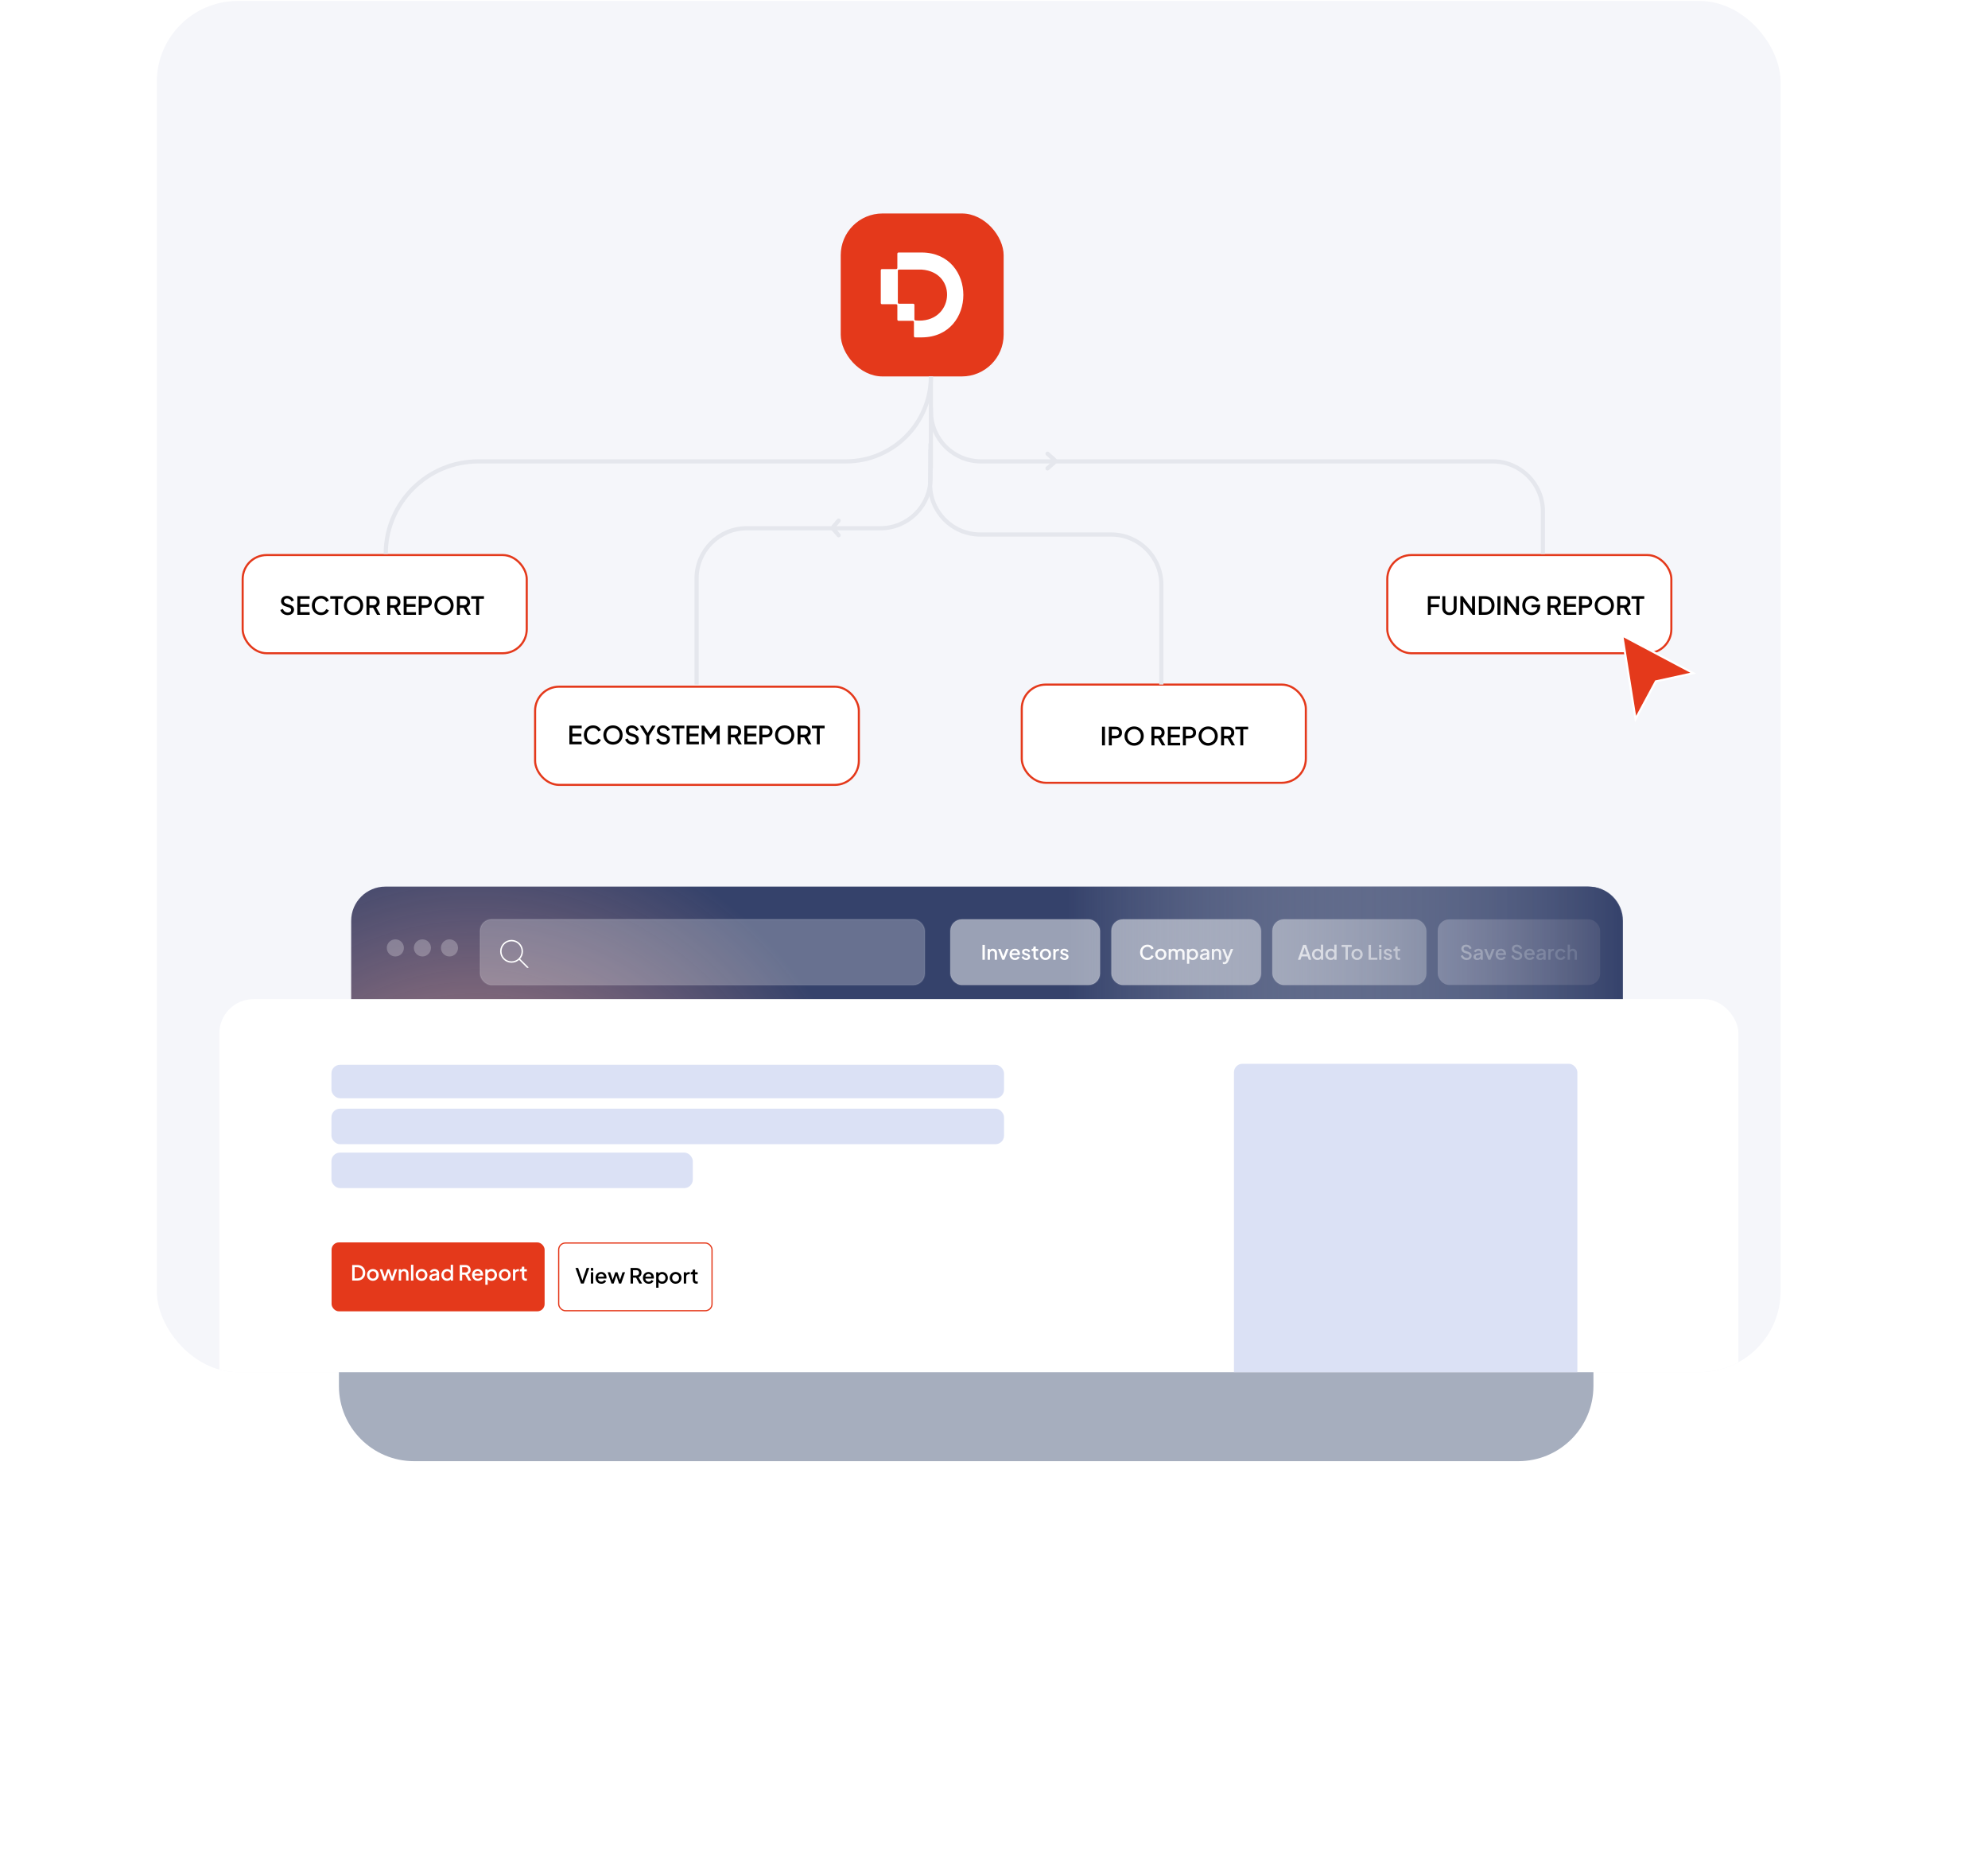 <svg width="393" height="368" viewBox="0 0 393 368" fill="none" xmlns="http://www.w3.org/2000/svg">
<g filter="url(#filter0_f_5935_8743)">
<path d="M67 270.787H315V273.935C315 282.138 308.35 288.787 300.148 288.787H81.852C73.65 288.787 67 282.138 67 273.935V270.787Z" fill="#A6AEBE"/>
</g>
<g clip-path="url(#clip0_5935_8743)">
<rect x="31" y="0.191" width="321" height="271" rx="16" fill="#F5F6FA"/>
<path d="M69.422 181.989C69.422 178.255 72.449 175.229 76.183 175.229H313.937C317.671 175.229 320.698 178.255 320.698 181.989V245.372H69.422V181.989Z" fill="url(#paint0_radial_5935_8743)"/>
<circle cx="78.155" cy="187.343" r="1.69" fill="white" fill-opacity="0.25"/>
<circle cx="83.507" cy="187.343" r="1.69" fill="white" fill-opacity="0.25"/>
<circle cx="88.858" cy="187.343" r="1.69" fill="white" fill-opacity="0.25"/>
<g filter="url(#filter1_b_5935_8743)">
<rect x="94.914" y="181.707" width="87.89" height="12.958" rx="2.254" fill="white" fill-opacity="0.25"/>
<rect x="94.914" y="181.707" width="87.89" height="12.958" rx="2.254" stroke="white" stroke-opacity="0.1" stroke-width="0.282"/>
<g clip-path="url(#clip1_5935_8743)">
<path d="M104.328 191.219L102.625 189.516M103.248 188.019C103.248 189.19 102.299 190.139 101.128 190.139C99.957 190.139 99.008 189.19 99.008 188.019C99.008 186.848 99.957 185.899 101.128 185.899C102.299 185.899 103.248 186.848 103.248 188.019Z" stroke="white" stroke-width="0.282" stroke-linecap="round" stroke-linejoin="round"/>
</g>
</g>
<g filter="url(#filter2_b_5935_8743)">
<rect x="187.875" y="181.707" width="29.578" height="12.958" rx="2.254" fill="white" fill-opacity="0.5"/>
<rect x="187.875" y="181.707" width="29.578" height="12.958" rx="2.254" stroke="white" stroke-opacity="0.1" stroke-width="0.282"/>
<path d="M194.22 189.686V186.748H194.685V189.686H194.22ZM195.251 189.686V187.553H195.677V187.971L195.625 187.915C195.678 187.781 195.762 187.68 195.878 187.612C195.993 187.541 196.128 187.505 196.28 187.505C196.438 187.505 196.577 187.539 196.698 187.608C196.819 187.676 196.914 187.771 196.982 187.892C197.05 188.013 197.085 188.152 197.085 188.31V189.686H196.643V188.428C196.643 188.32 196.623 188.23 196.584 188.156C196.544 188.08 196.488 188.022 196.414 187.982C196.343 187.94 196.262 187.919 196.17 187.919C196.078 187.919 195.995 187.94 195.921 187.982C195.85 188.022 195.795 188.08 195.755 188.156C195.716 188.232 195.696 188.323 195.696 188.428V189.686H195.251ZM198.142 189.686L197.306 187.553H197.791L198.434 189.292H198.257L198.899 187.553H199.388L198.548 189.686H198.142ZM200.655 189.733C200.442 189.733 200.252 189.685 200.087 189.588C199.924 189.488 199.796 189.354 199.704 189.185C199.612 189.014 199.566 188.824 199.566 188.613C199.566 188.398 199.612 188.207 199.704 188.042C199.799 187.876 199.925 187.746 200.083 187.651C200.24 187.554 200.419 187.505 200.619 187.505C200.779 187.505 200.923 187.533 201.049 187.588C201.175 187.643 201.282 187.72 201.368 187.817C201.455 187.911 201.521 188.021 201.566 188.144C201.613 188.268 201.637 188.399 201.637 188.539C201.637 188.573 201.635 188.608 201.633 188.645C201.63 188.682 201.625 188.716 201.617 188.748H199.917V188.393H201.364L201.151 188.554C201.178 188.425 201.169 188.311 201.124 188.211C201.082 188.109 201.016 188.028 200.927 187.971C200.84 187.91 200.737 187.88 200.619 187.88C200.501 187.88 200.396 187.91 200.304 187.971C200.212 188.028 200.141 188.113 200.091 188.223C200.041 188.331 200.021 188.462 200.031 188.617C200.018 188.762 200.038 188.888 200.091 188.996C200.146 189.104 200.222 189.188 200.319 189.248C200.419 189.309 200.532 189.339 200.658 189.339C200.787 189.339 200.896 189.31 200.986 189.252C201.078 189.194 201.15 189.12 201.203 189.028L201.566 189.205C201.523 189.305 201.458 189.396 201.368 189.477C201.282 189.556 201.176 189.619 201.053 189.666C200.932 189.711 200.799 189.733 200.655 189.733ZM202.86 189.733C202.642 189.733 202.45 189.68 202.284 189.572C202.121 189.464 202.007 189.319 201.941 189.138L202.284 188.976C202.342 189.097 202.421 189.193 202.521 189.264C202.624 189.335 202.737 189.371 202.86 189.371C202.965 189.371 203.051 189.347 203.117 189.3C203.182 189.252 203.215 189.188 203.215 189.106C203.215 189.054 203.201 189.012 203.172 188.98C203.143 188.946 203.106 188.918 203.061 188.897C203.019 188.876 202.976 188.861 202.931 188.85L202.596 188.755C202.412 188.703 202.274 188.624 202.182 188.519C202.092 188.411 202.048 188.286 202.048 188.144C202.048 188.015 202.081 187.904 202.146 187.809C202.212 187.712 202.303 187.637 202.419 187.584C202.534 187.532 202.664 187.505 202.809 187.505C203.004 187.505 203.177 187.554 203.33 187.651C203.482 187.746 203.59 187.879 203.653 188.049L203.31 188.211C203.268 188.109 203.201 188.027 203.109 187.967C203.019 187.906 202.918 187.876 202.805 187.876C202.708 187.876 202.63 187.9 202.572 187.947C202.514 187.992 202.486 188.051 202.486 188.124C202.486 188.174 202.499 188.216 202.525 188.251C202.551 188.282 202.585 188.308 202.628 188.329C202.67 188.348 202.713 188.364 202.758 188.377L203.105 188.479C203.281 188.529 203.416 188.608 203.511 188.716C203.606 188.821 203.653 188.947 203.653 189.095C203.653 189.221 203.619 189.333 203.55 189.43C203.485 189.524 203.393 189.599 203.274 189.655C203.156 189.707 203.018 189.733 202.86 189.733ZM205.012 189.71C204.789 189.71 204.615 189.647 204.492 189.521C204.368 189.394 204.306 189.217 204.306 188.988V187.955H203.932V187.553H203.991C204.091 187.553 204.168 187.524 204.224 187.466C204.279 187.408 204.306 187.329 204.306 187.229V187.064H204.752V187.553H205.237V187.955H204.752V188.968C204.752 189.042 204.764 189.105 204.788 189.158C204.811 189.208 204.849 189.247 204.902 189.276C204.955 189.302 205.023 189.315 205.107 189.315C205.128 189.315 205.152 189.314 205.178 189.311C205.204 189.309 205.229 189.306 205.253 189.304V189.686C205.216 189.691 205.175 189.697 205.131 189.702C205.086 189.707 205.047 189.71 205.012 189.71ZM206.679 189.733C206.474 189.733 206.286 189.685 206.115 189.588C205.946 189.49 205.812 189.358 205.712 189.189C205.613 189.021 205.563 188.83 205.563 188.617C205.563 188.402 205.613 188.211 205.712 188.046C205.812 187.877 205.946 187.746 206.115 187.651C206.283 187.554 206.471 187.505 206.679 187.505C206.889 187.505 207.077 187.554 207.243 187.651C207.411 187.746 207.544 187.877 207.641 188.046C207.741 188.211 207.791 188.402 207.791 188.617C207.791 188.833 207.741 189.025 207.641 189.193C207.541 189.361 207.407 189.494 207.239 189.592C207.07 189.686 206.884 189.733 206.679 189.733ZM206.679 189.319C206.805 189.319 206.917 189.289 207.014 189.229C207.111 189.168 207.187 189.085 207.243 188.98C207.301 188.872 207.329 188.751 207.329 188.617C207.329 188.483 207.301 188.364 207.243 188.259C207.187 188.153 207.111 188.071 207.014 188.01C206.917 187.95 206.805 187.919 206.679 187.919C206.555 187.919 206.443 187.95 206.343 188.01C206.246 188.071 206.169 188.153 206.111 188.259C206.056 188.364 206.028 188.483 206.028 188.617C206.028 188.751 206.056 188.872 206.111 188.98C206.169 189.085 206.246 189.168 206.343 189.229C206.443 189.289 206.555 189.319 206.679 189.319ZM208.226 189.686V187.553H208.652V187.982L208.612 187.919C208.66 187.78 208.736 187.68 208.841 187.62C208.946 187.557 209.073 187.525 209.22 187.525H209.35V187.931H209.165C209.017 187.931 208.898 187.977 208.806 188.069C208.716 188.159 208.672 188.287 208.672 188.456V189.686H208.226ZM210.444 189.733C210.225 189.733 210.033 189.68 209.868 189.572C209.705 189.464 209.59 189.319 209.525 189.138L209.868 188.976C209.926 189.097 210.004 189.193 210.104 189.264C210.207 189.335 210.32 189.371 210.444 189.371C210.549 189.371 210.634 189.347 210.7 189.3C210.766 189.252 210.799 189.188 210.799 189.106C210.799 189.054 210.784 189.012 210.755 188.98C210.726 188.946 210.689 188.918 210.645 188.897C210.603 188.876 210.559 188.861 210.515 188.85L210.179 188.755C209.995 188.703 209.857 188.624 209.765 188.519C209.676 188.411 209.631 188.286 209.631 188.144C209.631 188.015 209.664 187.904 209.73 187.809C209.795 187.712 209.886 187.637 210.002 187.584C210.118 187.532 210.248 187.505 210.392 187.505C210.587 187.505 210.76 187.554 210.913 187.651C211.065 187.746 211.173 187.879 211.236 188.049L210.893 188.211C210.851 188.109 210.784 188.027 210.692 187.967C210.603 187.906 210.501 187.876 210.388 187.876C210.291 187.876 210.214 187.9 210.156 187.947C210.098 187.992 210.069 188.051 210.069 188.124C210.069 188.174 210.082 188.216 210.108 188.251C210.135 188.282 210.169 188.308 210.211 188.329C210.253 188.348 210.296 188.364 210.341 188.377L210.688 188.479C210.864 188.529 211 188.608 211.094 188.716C211.189 188.821 211.236 188.947 211.236 189.095C211.236 189.221 211.202 189.333 211.134 189.43C211.068 189.524 210.976 189.599 210.858 189.655C210.739 189.707 210.601 189.733 210.444 189.733Z" fill="white"/>
</g>
<g filter="url(#filter3_b_5935_8743)">
<rect x="219.707" y="181.707" width="29.578" height="12.958" rx="2.254" fill="white" fill-opacity="0.5"/>
<rect x="219.707" y="181.707" width="29.578" height="12.958" rx="2.254" stroke="white" stroke-opacity="0.1" stroke-width="0.282"/>
<path d="M226.835 189.733C226.627 189.733 226.434 189.695 226.255 189.619C226.079 189.543 225.925 189.438 225.794 189.304C225.665 189.167 225.564 189.007 225.49 188.822C225.416 188.638 225.379 188.436 225.379 188.215C225.379 187.997 225.415 187.796 225.486 187.612C225.56 187.425 225.662 187.265 225.794 187.131C225.925 186.994 226.079 186.889 226.255 186.815C226.431 186.739 226.624 186.701 226.835 186.701C227.042 186.701 227.228 186.736 227.391 186.807C227.556 186.878 227.696 186.972 227.809 187.087C227.922 187.2 228.003 187.324 228.053 187.458L227.635 187.655C227.572 187.497 227.471 187.37 227.332 187.273C227.195 187.173 227.029 187.123 226.835 187.123C226.64 187.123 226.468 187.169 226.318 187.261C226.168 187.353 226.051 187.48 225.967 187.643C225.886 187.806 225.845 187.997 225.845 188.215C225.845 188.433 225.886 188.625 225.967 188.791C226.051 188.954 226.168 189.081 226.318 189.173C226.468 189.263 226.64 189.308 226.835 189.308C227.029 189.308 227.195 189.259 227.332 189.162C227.471 189.064 227.572 188.937 227.635 188.779L228.053 188.976C228.003 189.108 227.922 189.231 227.809 189.347C227.696 189.463 227.556 189.556 227.391 189.627C227.228 189.698 227.042 189.733 226.835 189.733ZM229.479 189.733C229.274 189.733 229.086 189.685 228.915 189.588C228.747 189.49 228.613 189.358 228.513 189.189C228.413 189.021 228.363 188.83 228.363 188.617C228.363 188.402 228.413 188.211 228.513 188.046C228.613 187.877 228.747 187.746 228.915 187.651C229.084 187.554 229.272 187.505 229.479 187.505C229.69 187.505 229.878 187.554 230.043 187.651C230.212 187.746 230.344 187.877 230.442 188.046C230.542 188.211 230.591 188.402 230.591 188.617C230.591 188.833 230.542 189.025 230.442 189.193C230.342 189.361 230.208 189.494 230.039 189.592C229.871 189.686 229.684 189.733 229.479 189.733ZM229.479 189.319C229.606 189.319 229.717 189.289 229.815 189.229C229.912 189.168 229.988 189.085 230.043 188.98C230.101 188.872 230.13 188.751 230.13 188.617C230.13 188.483 230.101 188.364 230.043 188.259C229.988 188.153 229.912 188.071 229.815 188.01C229.717 187.95 229.606 187.919 229.479 187.919C229.356 187.919 229.244 187.95 229.144 188.01C229.047 188.071 228.969 188.153 228.911 188.259C228.856 188.364 228.829 188.483 228.829 188.617C228.829 188.751 228.856 188.872 228.911 188.98C228.969 189.085 229.047 189.168 229.144 189.229C229.244 189.289 229.356 189.319 229.479 189.319ZM231.027 189.686V187.553H231.453V188.014L231.397 187.943C231.442 187.798 231.523 187.689 231.642 187.616C231.76 187.542 231.896 187.505 232.048 187.505C232.219 187.505 232.37 187.551 232.502 187.643C232.636 187.733 232.725 187.852 232.77 188.002L232.644 188.014C232.707 187.843 232.803 187.716 232.931 187.631C233.063 187.547 233.213 187.505 233.381 187.505C233.528 187.505 233.661 187.539 233.779 187.608C233.9 187.676 233.996 187.771 234.067 187.892C234.138 188.013 234.174 188.151 234.174 188.306V189.686H233.728V188.428C233.728 188.32 233.708 188.23 233.669 188.156C233.632 188.08 233.58 188.022 233.511 187.982C233.445 187.94 233.368 187.919 233.278 187.919C233.189 187.919 233.11 187.94 233.042 187.982C232.974 188.022 232.92 188.08 232.88 188.156C232.841 188.232 232.821 188.323 232.821 188.428V189.686H232.379V188.428C232.379 188.32 232.36 188.23 232.32 188.156C232.283 188.08 232.231 188.022 232.162 187.982C232.097 187.94 232.018 187.919 231.926 187.919C231.836 187.919 231.757 187.94 231.689 187.982C231.621 188.022 231.567 188.08 231.527 188.156C231.491 188.232 231.472 188.323 231.472 188.428V189.686H231.027ZM234.651 190.475V187.553H235.077V187.994L235.025 187.892C235.104 187.771 235.209 187.676 235.341 187.608C235.472 187.539 235.622 187.505 235.79 187.505C235.993 187.505 236.174 187.554 236.335 187.651C236.498 187.748 236.625 187.881 236.717 188.049C236.812 188.218 236.859 188.407 236.859 188.617C236.859 188.828 236.812 189.017 236.717 189.185C236.625 189.354 236.499 189.488 236.339 189.588C236.178 189.685 235.996 189.733 235.79 189.733C235.625 189.733 235.474 189.699 235.337 189.631C235.203 189.563 235.099 189.464 235.025 189.335L235.096 189.252V190.475H234.651ZM235.747 189.319C235.873 189.319 235.985 189.289 236.082 189.229C236.18 189.168 236.256 189.085 236.311 188.98C236.369 188.872 236.398 188.751 236.398 188.617C236.398 188.483 236.369 188.364 236.311 188.259C236.256 188.153 236.18 188.071 236.082 188.01C235.985 187.95 235.873 187.919 235.747 187.919C235.624 187.919 235.512 187.95 235.412 188.01C235.315 188.071 235.237 188.153 235.179 188.259C235.124 188.364 235.096 188.483 235.096 188.617C235.096 188.751 235.124 188.872 235.179 188.98C235.237 189.085 235.315 189.168 235.412 189.229C235.512 189.289 235.624 189.319 235.747 189.319ZM237.932 189.733C237.787 189.733 237.66 189.709 237.549 189.659C237.441 189.606 237.357 189.535 237.297 189.446C237.236 189.354 237.206 189.246 237.206 189.122C237.206 189.007 237.231 188.903 237.281 188.811C237.334 188.719 237.414 188.641 237.521 188.578C237.629 188.515 237.765 188.47 237.928 188.444L238.669 188.322V188.673L238.014 188.787C237.896 188.808 237.809 188.846 237.754 188.901C237.699 188.954 237.671 189.022 237.671 189.106C237.671 189.188 237.702 189.255 237.762 189.308C237.825 189.358 237.905 189.382 238.003 189.382C238.124 189.382 238.229 189.356 238.318 189.304C238.41 189.251 238.481 189.181 238.531 189.095C238.581 189.005 238.606 188.907 238.606 188.799V188.251C238.606 188.145 238.567 188.06 238.488 187.994C238.411 187.926 238.309 187.892 238.18 187.892C238.062 187.892 237.958 187.923 237.869 187.986C237.782 188.047 237.717 188.126 237.675 188.223L237.305 188.038C237.344 187.932 237.408 187.84 237.498 187.762C237.587 187.68 237.691 187.617 237.809 187.572C237.93 187.528 238.058 187.505 238.192 187.505C238.36 187.505 238.509 187.537 238.638 187.6C238.769 187.663 238.87 187.751 238.941 187.864C239.015 187.975 239.052 188.103 239.052 188.251V189.686H238.626V189.3L238.716 189.311C238.667 189.398 238.602 189.473 238.523 189.536C238.447 189.599 238.359 189.648 238.259 189.682C238.162 189.716 238.053 189.733 237.932 189.733ZM239.573 189.686V187.553H239.999V187.971L239.947 187.915C240 187.781 240.084 187.68 240.2 187.612C240.316 187.541 240.45 187.505 240.602 187.505C240.76 187.505 240.899 187.539 241.02 187.608C241.141 187.676 241.236 187.771 241.304 187.892C241.372 188.013 241.407 188.152 241.407 188.31V189.686H240.965V188.428C240.965 188.32 240.945 188.23 240.906 188.156C240.866 188.08 240.81 188.022 240.736 187.982C240.665 187.94 240.584 187.919 240.492 187.919C240.4 187.919 240.317 187.94 240.243 187.982C240.172 188.022 240.117 188.08 240.078 188.156C240.038 188.232 240.018 188.323 240.018 188.428V189.686H239.573ZM242.034 190.558C241.982 190.558 241.929 190.552 241.877 190.542C241.827 190.534 241.781 190.521 241.739 190.503V190.12C241.77 190.128 241.808 190.134 241.853 190.14C241.898 190.148 241.941 190.152 241.983 190.152C242.107 190.152 242.197 190.124 242.255 190.069C242.316 190.016 242.37 189.933 242.417 189.82L242.559 189.497L242.551 189.872L241.628 187.553H242.105L242.788 189.331H242.626L243.304 187.553H243.785L242.843 189.919C242.793 190.045 242.73 190.155 242.654 190.25C242.58 190.347 242.492 190.422 242.389 190.475C242.289 190.53 242.171 190.558 242.034 190.558Z" fill="white"/>
</g>
<g filter="url(#filter4_b_5935_8743)">
<rect x="251.539" y="181.707" width="30.424" height="12.958" rx="2.254" fill="white" fill-opacity="0.5"/>
<rect x="251.539" y="181.707" width="30.424" height="12.958" rx="2.254" stroke="white" stroke-opacity="0.1" stroke-width="0.282"/>
<path d="M256.582 189.686L257.616 186.748H258.192L259.225 189.686H258.728L258.503 189.028H257.308L257.079 189.686H256.582ZM257.442 188.613H258.361L257.841 187.075H257.971L257.442 188.613ZM260.439 189.733C260.234 189.733 260.05 189.685 259.887 189.588C259.726 189.488 259.599 189.354 259.504 189.185C259.412 189.017 259.366 188.828 259.366 188.617C259.366 188.407 259.414 188.218 259.508 188.049C259.603 187.881 259.73 187.748 259.891 187.651C260.051 187.554 260.233 187.505 260.435 187.505C260.606 187.505 260.757 187.539 260.889 187.608C261.02 187.676 261.124 187.771 261.2 187.892L261.133 187.994V186.701H261.575V189.686H261.153V189.252L261.204 189.335C261.13 189.464 261.025 189.563 260.889 189.631C260.752 189.699 260.602 189.733 260.439 189.733ZM260.482 189.319C260.606 189.319 260.716 189.289 260.814 189.229C260.913 189.168 260.991 189.085 261.046 188.98C261.104 188.872 261.133 188.751 261.133 188.617C261.133 188.483 261.104 188.364 261.046 188.259C260.991 188.153 260.913 188.071 260.814 188.01C260.716 187.95 260.606 187.919 260.482 187.919C260.359 187.919 260.247 187.95 260.147 188.01C260.047 188.071 259.97 188.153 259.914 188.259C259.859 188.364 259.832 188.483 259.832 188.617C259.832 188.751 259.859 188.872 259.914 188.98C259.97 189.085 260.046 189.168 260.143 189.229C260.243 189.289 260.356 189.319 260.482 189.319ZM263.081 189.733C262.876 189.733 262.692 189.685 262.529 189.588C262.368 189.488 262.241 189.354 262.146 189.185C262.054 189.017 262.008 188.828 262.008 188.617C262.008 188.407 262.056 188.218 262.15 188.049C262.245 187.881 262.372 187.748 262.533 187.651C262.693 187.554 262.875 187.505 263.077 187.505C263.248 187.505 263.399 187.539 263.531 187.608C263.662 187.676 263.766 187.771 263.842 187.892L263.775 187.994V186.701H264.217V189.686H263.795V189.252L263.846 189.335C263.772 189.464 263.667 189.563 263.531 189.631C263.394 189.699 263.244 189.733 263.081 189.733ZM263.124 189.319C263.248 189.319 263.358 189.289 263.456 189.229C263.556 189.168 263.633 189.085 263.688 188.98C263.746 188.872 263.775 188.751 263.775 188.617C263.775 188.483 263.746 188.364 263.688 188.259C263.633 188.153 263.556 188.071 263.456 188.01C263.358 187.95 263.248 187.919 263.124 187.919C263.001 187.919 262.889 187.95 262.789 188.01C262.689 188.071 262.612 188.153 262.556 188.259C262.501 188.364 262.474 188.483 262.474 188.617C262.474 188.751 262.501 188.872 262.556 188.98C262.612 189.085 262.688 189.168 262.785 189.229C262.885 189.289 262.998 189.319 263.124 189.319ZM265.99 189.686V187.162H265.21V186.748H267.221V187.162H266.452V189.686H265.99ZM268.277 189.733C268.072 189.733 267.884 189.685 267.713 189.588C267.545 189.49 267.411 189.358 267.311 189.189C267.211 189.021 267.161 188.83 267.161 188.617C267.161 188.402 267.211 188.211 267.311 188.046C267.411 187.877 267.545 187.746 267.713 187.651C267.882 187.554 268.07 187.505 268.277 187.505C268.488 187.505 268.676 187.554 268.841 187.651C269.01 187.746 269.142 187.877 269.24 188.046C269.34 188.211 269.39 188.402 269.39 188.617C269.39 188.833 269.34 189.025 269.24 189.193C269.14 189.361 269.006 189.494 268.837 189.592C268.669 189.686 268.483 189.733 268.277 189.733ZM268.277 189.319C268.404 189.319 268.515 189.289 268.613 189.229C268.71 189.168 268.786 189.085 268.841 188.98C268.899 188.872 268.928 188.751 268.928 188.617C268.928 188.483 268.899 188.364 268.841 188.259C268.786 188.153 268.71 188.071 268.613 188.01C268.515 187.95 268.404 187.919 268.277 187.919C268.154 187.919 268.042 187.95 267.942 188.01C267.845 188.071 267.767 188.153 267.71 188.259C267.654 188.364 267.627 188.483 267.627 188.617C267.627 188.751 267.654 188.872 267.71 188.98C267.767 189.085 267.845 189.168 267.942 189.229C268.042 189.289 268.154 189.319 268.277 189.319ZM270.557 189.686V186.748H271.023V189.272H272.293V189.686H270.557ZM272.64 189.686V187.553H273.086V189.686H272.64ZM272.64 187.261V186.748H273.086V187.261H272.64ZM274.395 189.733C274.177 189.733 273.985 189.68 273.82 189.572C273.657 189.464 273.542 189.319 273.477 189.138L273.82 188.976C273.878 189.097 273.956 189.193 274.056 189.264C274.159 189.335 274.272 189.371 274.395 189.371C274.501 189.371 274.586 189.347 274.652 189.3C274.718 189.252 274.75 189.188 274.75 189.106C274.75 189.054 274.736 189.012 274.707 188.98C274.678 188.946 274.641 188.918 274.597 188.897C274.555 188.876 274.511 188.861 274.466 188.85L274.131 188.755C273.947 188.703 273.809 188.624 273.717 188.519C273.628 188.411 273.583 188.286 273.583 188.144C273.583 188.015 273.616 187.904 273.682 187.809C273.747 187.712 273.838 187.637 273.954 187.584C274.069 187.532 274.2 187.505 274.344 187.505C274.539 187.505 274.712 187.554 274.865 187.651C275.017 187.746 275.125 187.879 275.188 188.049L274.845 188.211C274.803 188.109 274.736 188.027 274.644 187.967C274.555 187.906 274.453 187.876 274.34 187.876C274.243 187.876 274.165 187.9 274.108 187.947C274.05 187.992 274.021 188.051 274.021 188.124C274.021 188.174 274.034 188.216 274.06 188.251C274.087 188.282 274.121 188.308 274.163 188.329C274.205 188.348 274.248 188.364 274.293 188.377L274.64 188.479C274.816 188.529 274.952 188.608 275.046 188.716C275.141 188.821 275.188 188.947 275.188 189.095C275.188 189.221 275.154 189.333 275.086 189.43C275.02 189.524 274.928 189.599 274.81 189.655C274.691 189.707 274.553 189.733 274.395 189.733ZM276.548 189.71C276.324 189.71 276.151 189.647 276.027 189.521C275.904 189.394 275.842 189.217 275.842 188.988V187.955H275.467V187.553H275.526C275.626 187.553 275.704 187.524 275.759 187.466C275.814 187.408 275.842 187.329 275.842 187.229V187.064H276.287V187.553H276.772V187.955H276.287V188.968C276.287 189.042 276.299 189.105 276.323 189.158C276.347 189.208 276.385 189.247 276.437 189.276C276.49 189.302 276.558 189.315 276.642 189.315C276.663 189.315 276.687 189.314 276.713 189.311C276.74 189.309 276.765 189.306 276.788 189.304V189.686C276.751 189.691 276.711 189.697 276.666 189.702C276.621 189.707 276.582 189.71 276.548 189.71Z" fill="white"/>
</g>
<rect x="284.216" y="181.707" width="32.114" height="12.958" rx="2.254" fill="url(#paint1_linear_5935_8743)" fill-opacity="0.5"/>
<path d="M289.927 189.733C289.743 189.733 289.572 189.699 289.414 189.631C289.257 189.56 289.122 189.464 289.012 189.343C288.902 189.222 288.82 189.083 288.768 188.925L289.162 188.759C289.233 188.941 289.337 189.08 289.473 189.177C289.61 189.275 289.768 189.323 289.947 189.323C290.052 189.323 290.144 189.308 290.223 189.276C290.302 189.242 290.362 189.194 290.404 189.134C290.449 189.074 290.471 189.004 290.471 188.925C290.471 188.817 290.441 188.732 290.381 188.669C290.32 188.606 290.231 188.556 290.112 188.519L289.56 188.345C289.339 188.277 289.171 188.173 289.055 188.034C288.94 187.892 288.882 187.726 288.882 187.537C288.882 187.371 288.923 187.227 289.004 187.103C289.086 186.977 289.197 186.878 289.339 186.807C289.484 186.736 289.648 186.701 289.832 186.701C290.008 186.701 290.169 186.732 290.313 186.795C290.458 186.856 290.582 186.94 290.684 187.048C290.789 187.156 290.866 187.28 290.913 187.422L290.526 187.592C290.469 187.437 290.378 187.317 290.254 187.233C290.133 187.149 289.993 187.107 289.832 187.107C289.735 187.107 289.65 187.124 289.576 187.158C289.502 187.19 289.445 187.237 289.402 187.3C289.363 187.361 289.343 187.432 289.343 187.513C289.343 187.608 289.374 187.692 289.434 187.766C289.494 187.839 289.587 187.894 289.71 187.931L290.223 188.093C290.457 188.164 290.633 188.266 290.751 188.4C290.87 188.532 290.929 188.696 290.929 188.893C290.929 189.056 290.885 189.201 290.799 189.327C290.714 189.453 290.597 189.553 290.448 189.627C290.298 189.698 290.124 189.733 289.927 189.733ZM292.008 189.733C291.864 189.733 291.736 189.709 291.626 189.659C291.518 189.606 291.434 189.535 291.373 189.446C291.313 189.354 291.282 189.246 291.282 189.122C291.282 189.007 291.307 188.903 291.357 188.811C291.41 188.719 291.49 188.641 291.598 188.578C291.706 188.515 291.841 188.47 292.004 188.444L292.746 188.322V188.673L292.091 188.787C291.973 188.808 291.886 188.846 291.831 188.901C291.775 188.954 291.748 189.022 291.748 189.106C291.748 189.188 291.778 189.255 291.839 189.308C291.902 189.358 291.982 189.382 292.079 189.382C292.2 189.382 292.305 189.356 292.395 189.304C292.487 189.251 292.558 189.181 292.608 189.095C292.658 189.005 292.683 188.907 292.683 188.799V188.251C292.683 188.145 292.643 188.06 292.564 187.994C292.488 187.926 292.385 187.892 292.257 187.892C292.138 187.892 292.034 187.923 291.945 187.986C291.858 188.047 291.794 188.126 291.752 188.223L291.381 188.038C291.42 187.932 291.485 187.84 291.574 187.762C291.664 187.68 291.768 187.617 291.886 187.572C292.007 187.528 292.134 187.505 292.268 187.505C292.437 187.505 292.585 187.537 292.714 187.6C292.846 187.663 292.947 187.751 293.018 187.864C293.091 187.975 293.128 188.103 293.128 188.251V189.686H292.702V189.3L292.793 189.311C292.743 189.398 292.679 189.473 292.6 189.536C292.523 189.599 292.435 189.648 292.335 189.682C292.238 189.716 292.129 189.733 292.008 189.733ZM294.23 189.686L293.394 187.553H293.879L294.522 189.292H294.344L294.987 187.553H295.476L294.636 189.686H294.23ZM296.742 189.733C296.529 189.733 296.34 189.685 296.174 189.588C296.011 189.488 295.884 189.354 295.792 189.185C295.7 189.014 295.654 188.824 295.654 188.613C295.654 188.398 295.7 188.207 295.792 188.042C295.886 187.876 296.013 187.746 296.17 187.651C296.328 187.554 296.507 187.505 296.707 187.505C296.867 187.505 297.01 187.533 297.137 187.588C297.263 187.643 297.369 187.72 297.456 187.817C297.543 187.911 297.609 188.021 297.653 188.144C297.701 188.268 297.724 188.399 297.724 188.539C297.724 188.573 297.723 188.608 297.72 188.645C297.718 188.682 297.712 188.716 297.705 188.748H296.005V188.393H297.452L297.239 188.554C297.265 188.425 297.256 188.311 297.212 188.211C297.169 188.109 297.104 188.028 297.014 187.971C296.928 187.91 296.825 187.88 296.707 187.88C296.588 187.88 296.483 187.91 296.391 187.971C296.299 188.028 296.228 188.113 296.178 188.223C296.128 188.331 296.109 188.462 296.119 188.617C296.106 188.762 296.126 188.888 296.178 188.996C296.233 189.104 296.31 189.188 296.407 189.248C296.507 189.309 296.62 189.339 296.746 189.339C296.875 189.339 296.984 189.31 297.074 189.252C297.166 189.194 297.238 189.12 297.29 189.028L297.653 189.205C297.611 189.305 297.545 189.396 297.456 189.477C297.369 189.556 297.264 189.619 297.141 189.666C297.02 189.711 296.887 189.733 296.742 189.733ZM299.921 189.733C299.737 189.733 299.566 189.699 299.409 189.631C299.251 189.56 299.117 189.464 299.006 189.343C298.896 189.222 298.814 189.083 298.762 188.925L299.156 188.759C299.227 188.941 299.331 189.08 299.468 189.177C299.604 189.275 299.762 189.323 299.941 189.323C300.046 189.323 300.138 189.308 300.217 189.276C300.296 189.242 300.356 189.194 300.398 189.134C300.443 189.074 300.466 189.004 300.466 188.925C300.466 188.817 300.435 188.732 300.375 188.669C300.314 188.606 300.225 188.556 300.107 188.519L299.555 188.345C299.334 188.277 299.165 188.173 299.05 188.034C298.934 187.892 298.876 187.726 298.876 187.537C298.876 187.371 298.917 187.227 298.998 187.103C299.08 186.977 299.192 186.878 299.334 186.807C299.478 186.736 299.643 186.701 299.827 186.701C300.003 186.701 300.163 186.732 300.308 186.795C300.452 186.856 300.576 186.94 300.678 187.048C300.784 187.156 300.86 187.28 300.907 187.422L300.521 187.592C300.463 187.437 300.372 187.317 300.249 187.233C300.128 187.149 299.987 187.107 299.827 187.107C299.729 187.107 299.644 187.124 299.57 187.158C299.497 187.19 299.439 187.237 299.397 187.3C299.357 187.361 299.338 187.432 299.338 187.513C299.338 187.608 299.368 187.692 299.428 187.766C299.489 187.839 299.581 187.894 299.704 187.931L300.217 188.093C300.451 188.164 300.627 188.266 300.746 188.4C300.864 188.532 300.923 188.696 300.923 188.893C300.923 189.056 300.88 189.201 300.793 189.327C300.709 189.453 300.592 189.553 300.442 189.627C300.292 189.698 300.118 189.733 299.921 189.733ZM302.404 189.733C302.191 189.733 302.001 189.685 301.836 189.588C301.673 189.488 301.545 189.354 301.453 189.185C301.361 189.014 301.315 188.824 301.315 188.613C301.315 188.398 301.361 188.207 301.453 188.042C301.548 187.876 301.674 187.746 301.832 187.651C301.99 187.554 302.168 187.505 302.368 187.505C302.529 187.505 302.672 187.533 302.798 187.588C302.924 187.643 303.031 187.72 303.118 187.817C303.204 187.911 303.27 188.021 303.315 188.144C303.362 188.268 303.386 188.399 303.386 188.539C303.386 188.573 303.384 188.608 303.382 188.645C303.379 188.682 303.374 188.716 303.366 188.748H301.666V188.393H303.114L302.901 188.554C302.927 188.425 302.918 188.311 302.873 188.211C302.831 188.109 302.765 188.028 302.676 187.971C302.589 187.91 302.487 187.88 302.368 187.88C302.25 187.88 302.145 187.91 302.053 187.971C301.961 188.028 301.89 188.113 301.84 188.223C301.79 188.331 301.77 188.462 301.781 188.617C301.767 188.762 301.787 188.888 301.84 188.996C301.895 189.104 301.971 189.188 302.069 189.248C302.168 189.309 302.281 189.339 302.408 189.339C302.537 189.339 302.646 189.31 302.735 189.252C302.827 189.194 302.899 189.12 302.952 189.028L303.315 189.205C303.273 189.305 303.207 189.396 303.118 189.477C303.031 189.556 302.926 189.619 302.802 189.666C302.681 189.711 302.548 189.733 302.404 189.733ZM304.44 189.733C304.296 189.733 304.168 189.709 304.058 189.659C303.95 189.606 303.866 189.535 303.805 189.446C303.745 189.354 303.715 189.246 303.715 189.122C303.715 189.007 303.74 188.903 303.79 188.811C303.842 188.719 303.922 188.641 304.03 188.578C304.138 188.515 304.273 188.47 304.436 188.444L305.178 188.322V188.673L304.523 188.787C304.405 188.808 304.318 188.846 304.263 188.901C304.208 188.954 304.18 189.022 304.18 189.106C304.18 189.188 304.21 189.255 304.271 189.308C304.334 189.358 304.414 189.382 304.511 189.382C304.632 189.382 304.737 189.356 304.827 189.304C304.919 189.251 304.99 189.181 305.04 189.095C305.09 189.005 305.115 188.907 305.115 188.799V188.251C305.115 188.145 305.075 188.06 304.996 187.994C304.92 187.926 304.818 187.892 304.689 187.892C304.57 187.892 304.467 187.923 304.377 187.986C304.29 188.047 304.226 188.126 304.184 188.223L303.813 188.038C303.853 187.932 303.917 187.84 304.007 187.762C304.096 187.68 304.2 187.617 304.318 187.572C304.439 187.528 304.567 187.505 304.701 187.505C304.869 187.505 305.017 187.537 305.146 187.6C305.278 187.663 305.379 187.751 305.45 187.864C305.524 187.975 305.56 188.103 305.56 188.251V189.686H305.134V189.3L305.225 189.311C305.175 189.398 305.111 189.473 305.032 189.536C304.956 189.599 304.868 189.648 304.768 189.682C304.67 189.716 304.561 189.733 304.44 189.733ZM306.081 189.686V187.553H306.507V187.982L306.468 187.919C306.515 187.78 306.592 187.68 306.697 187.62C306.802 187.557 306.928 187.525 307.075 187.525H307.205V187.931H307.02C306.873 187.931 306.753 187.977 306.661 188.069C306.572 188.159 306.527 188.287 306.527 188.456V189.686H306.081ZM308.524 189.733C308.311 189.733 308.122 189.685 307.956 189.588C307.793 189.488 307.663 189.354 307.566 189.185C307.471 189.017 307.424 188.826 307.424 188.613C307.424 188.403 307.471 188.214 307.566 188.046C307.66 187.877 307.79 187.746 307.956 187.651C308.122 187.554 308.311 187.505 308.524 187.505C308.668 187.505 308.804 187.532 308.93 187.584C309.056 187.634 309.165 187.704 309.257 187.793C309.352 187.883 309.422 187.986 309.466 188.105L309.076 188.286C309.031 188.176 308.959 188.088 308.859 188.022C308.762 187.954 308.65 187.919 308.524 187.919C308.403 187.919 308.294 187.95 308.197 188.01C308.102 188.068 308.027 188.151 307.972 188.259C307.917 188.364 307.889 188.483 307.889 188.617C307.889 188.751 307.917 188.872 307.972 188.98C308.027 189.085 308.102 189.168 308.197 189.229C308.294 189.289 308.403 189.319 308.524 189.319C308.653 189.319 308.764 189.287 308.859 189.221C308.956 189.152 309.029 189.062 309.076 188.949L309.466 189.134C309.424 189.247 309.356 189.35 309.261 189.442C309.169 189.531 309.06 189.602 308.934 189.655C308.808 189.707 308.671 189.733 308.524 189.733ZM309.902 189.686V186.701H310.348V187.971L310.277 187.915C310.329 187.781 310.413 187.68 310.529 187.612C310.645 187.541 310.779 187.505 310.931 187.505C311.089 187.505 311.228 187.539 311.349 187.608C311.47 187.676 311.565 187.771 311.633 187.892C311.702 188.013 311.736 188.151 311.736 188.306V189.686H311.294V188.428C311.294 188.32 311.273 188.23 311.231 188.156C311.192 188.08 311.136 188.022 311.065 187.982C310.994 187.94 310.913 187.919 310.821 187.919C310.732 187.919 310.65 187.94 310.576 187.982C310.505 188.022 310.449 188.08 310.407 188.156C310.367 188.232 310.348 188.323 310.348 188.428V189.686H309.902Z" fill="#FEFEFE"/>
<path d="M210.977 175.229H314.079C317.813 175.229 320.84 178.255 320.84 181.989V202.835H210.977V175.229Z" fill="url(#paint2_linear_5935_8743)"/>
<rect x="43.363" y="197.467" width="300.292" height="119.722" rx="6.761" fill="white"/>
<rect x="65.547" y="245.547" width="42.117" height="13.626" rx="1.45" fill="#E4391B"/>
<path d="M69.623 253.093V250.017H70.631C70.95 250.017 71.227 250.082 71.461 250.211C71.697 250.338 71.88 250.517 72.01 250.748C72.139 250.979 72.204 251.248 72.204 251.553C72.204 251.856 72.139 252.124 72.01 252.358C71.88 252.59 71.697 252.77 71.461 252.899C71.227 253.029 70.95 253.093 70.631 253.093H69.623ZM70.111 252.66H70.639C70.856 252.66 71.045 252.614 71.205 252.524C71.367 252.433 71.492 252.305 71.58 252.14C71.668 251.974 71.713 251.779 71.713 251.553C71.713 251.327 71.667 251.133 71.576 250.971C71.488 250.806 71.364 250.678 71.205 250.587C71.045 250.496 70.856 250.451 70.639 250.451H70.111V252.66ZM73.716 253.143C73.501 253.143 73.305 253.092 73.126 252.99C72.949 252.888 72.809 252.749 72.704 252.573C72.6 252.397 72.547 252.197 72.547 251.974C72.547 251.749 72.6 251.549 72.704 251.376C72.809 251.199 72.949 251.062 73.126 250.963C73.302 250.861 73.499 250.81 73.716 250.81C73.936 250.81 74.133 250.861 74.306 250.963C74.483 251.062 74.622 251.199 74.724 251.376C74.828 251.549 74.88 251.749 74.88 251.974C74.88 252.2 74.828 252.401 74.724 252.577C74.619 252.753 74.479 252.892 74.302 252.994C74.126 253.093 73.931 253.143 73.716 253.143ZM73.716 252.709C73.848 252.709 73.965 252.678 74.067 252.614C74.169 252.551 74.249 252.464 74.306 252.354C74.367 252.241 74.397 252.115 74.397 251.974C74.397 251.834 74.367 251.709 74.306 251.599C74.249 251.489 74.169 251.402 74.067 251.339C73.965 251.275 73.848 251.244 73.716 251.244C73.587 251.244 73.47 251.275 73.365 251.339C73.263 251.402 73.182 251.489 73.121 251.599C73.064 251.709 73.035 251.834 73.035 251.974C73.035 252.115 73.064 252.241 73.121 252.354C73.182 252.464 73.263 252.551 73.365 252.614C73.47 252.678 73.587 252.709 73.716 252.709ZM75.837 253.093L75.069 250.86H75.564L76.15 252.639H75.977L76.576 250.86H77.001L77.596 252.639H77.422L78.013 250.86H78.508L77.736 253.093H77.315L76.712 251.272H76.865L76.262 253.093H75.837ZM78.828 253.093V250.86H79.274V251.297L79.22 251.239C79.275 251.099 79.363 250.993 79.484 250.921C79.606 250.847 79.746 250.81 79.906 250.81C80.071 250.81 80.217 250.846 80.343 250.917C80.47 250.989 80.569 251.088 80.641 251.215C80.712 251.341 80.748 251.487 80.748 251.652V253.093H80.286V251.776C80.286 251.663 80.265 251.568 80.224 251.491C80.182 251.411 80.123 251.351 80.046 251.31C79.972 251.266 79.886 251.244 79.79 251.244C79.694 251.244 79.607 251.266 79.53 251.31C79.456 251.351 79.398 251.411 79.356 251.491C79.315 251.571 79.295 251.666 79.295 251.776V253.093H78.828ZM81.247 253.093V249.968H81.714V253.093H81.247ZM83.337 253.143C83.123 253.143 82.926 253.092 82.747 252.99C82.571 252.888 82.43 252.749 82.326 252.573C82.221 252.397 82.169 252.197 82.169 251.974C82.169 251.749 82.221 251.549 82.326 251.376C82.43 251.199 82.571 251.062 82.747 250.963C82.923 250.861 83.12 250.81 83.337 250.81C83.558 250.81 83.754 250.861 83.928 250.963C84.104 251.062 84.243 251.199 84.345 251.376C84.449 251.549 84.502 251.749 84.502 251.974C84.502 252.2 84.449 252.401 84.345 252.577C84.24 252.753 84.1 252.892 83.924 252.994C83.747 253.093 83.552 253.143 83.337 253.143ZM83.337 252.709C83.469 252.709 83.586 252.678 83.688 252.614C83.79 252.551 83.87 252.464 83.928 252.354C83.988 252.241 84.019 252.115 84.019 251.974C84.019 251.834 83.988 251.709 83.928 251.599C83.87 251.489 83.79 251.402 83.688 251.339C83.586 251.275 83.469 251.244 83.337 251.244C83.208 251.244 83.091 251.275 82.986 251.339C82.884 251.402 82.803 251.489 82.743 251.599C82.685 251.709 82.656 251.834 82.656 251.974C82.656 252.115 82.685 252.241 82.743 252.354C82.803 252.464 82.884 252.551 82.986 252.614C83.091 252.678 83.208 252.709 83.337 252.709ZM85.626 253.143C85.475 253.143 85.341 253.117 85.226 253.064C85.113 253.009 85.025 252.935 84.961 252.842C84.898 252.745 84.866 252.632 84.866 252.503C84.866 252.382 84.892 252.273 84.945 252.177C85 252.08 85.084 251.999 85.197 251.933C85.309 251.867 85.451 251.82 85.622 251.793L86.398 251.665V252.032L85.713 252.152C85.589 252.174 85.498 252.214 85.44 252.272C85.382 252.327 85.354 252.398 85.354 252.486C85.354 252.572 85.385 252.642 85.448 252.697C85.515 252.749 85.599 252.775 85.7 252.775C85.827 252.775 85.937 252.748 86.031 252.693C86.127 252.638 86.201 252.565 86.254 252.474C86.306 252.38 86.332 252.277 86.332 252.164V251.59C86.332 251.48 86.291 251.391 86.208 251.322C86.129 251.25 86.021 251.215 85.886 251.215C85.762 251.215 85.654 251.248 85.56 251.314C85.469 251.377 85.402 251.46 85.358 251.561L84.97 251.367C85.011 251.257 85.078 251.161 85.172 251.078C85.266 250.993 85.374 250.927 85.498 250.88C85.625 250.833 85.758 250.81 85.899 250.81C86.075 250.81 86.23 250.843 86.365 250.909C86.503 250.975 86.609 251.067 86.683 251.186C86.76 251.301 86.799 251.436 86.799 251.59V253.093H86.353V252.689L86.448 252.701C86.395 252.792 86.328 252.87 86.246 252.936C86.166 253.003 86.073 253.053 85.969 253.089C85.867 253.125 85.753 253.143 85.626 253.143ZM88.377 253.143C88.162 253.143 87.969 253.092 87.799 252.99C87.631 252.886 87.497 252.745 87.398 252.569C87.302 252.393 87.254 252.195 87.254 251.974C87.254 251.754 87.303 251.556 87.402 251.38C87.501 251.204 87.635 251.065 87.803 250.963C87.971 250.861 88.16 250.81 88.373 250.81C88.551 250.81 88.71 250.846 88.847 250.917C88.985 250.989 89.094 251.088 89.174 251.215L89.103 251.322V249.968H89.566V253.093H89.124V252.639L89.178 252.726C89.101 252.861 88.99 252.964 88.847 253.036C88.704 253.107 88.547 253.143 88.377 253.143ZM88.422 252.709C88.551 252.709 88.667 252.678 88.769 252.614C88.874 252.551 88.955 252.464 89.013 252.354C89.073 252.241 89.103 252.115 89.103 251.974C89.103 251.834 89.073 251.709 89.013 251.599C88.955 251.489 88.874 251.402 88.769 251.339C88.667 251.275 88.551 251.244 88.422 251.244C88.293 251.244 88.176 251.275 88.071 251.339C87.966 251.402 87.885 251.489 87.827 251.599C87.77 251.709 87.741 251.834 87.741 251.974C87.741 252.115 87.77 252.241 87.827 252.354C87.885 252.464 87.965 252.551 88.067 252.614C88.171 252.678 88.29 252.709 88.422 252.709ZM90.878 253.093V250.017H91.997C92.203 250.017 92.385 250.056 92.542 250.133C92.699 250.207 92.821 250.317 92.909 250.463C93 250.606 93.046 250.778 93.046 250.979C93.046 251.191 92.992 251.373 92.885 251.524C92.78 251.676 92.638 251.786 92.459 251.855L93.169 253.093H92.616L91.861 251.751L92.178 251.937H91.365V253.093H90.878ZM91.365 251.504H92.005C92.118 251.504 92.216 251.482 92.298 251.438C92.381 251.394 92.444 251.333 92.488 251.256C92.535 251.176 92.558 251.082 92.558 250.975C92.558 250.868 92.535 250.776 92.488 250.698C92.444 250.619 92.381 250.558 92.298 250.517C92.216 250.473 92.118 250.451 92.005 250.451H91.365V251.504ZM94.458 253.143C94.235 253.143 94.037 253.092 93.863 252.99C93.692 252.886 93.559 252.745 93.463 252.569C93.366 252.39 93.318 252.19 93.318 251.97C93.318 251.745 93.366 251.545 93.463 251.372C93.562 251.198 93.694 251.062 93.859 250.963C94.024 250.861 94.211 250.81 94.421 250.81C94.588 250.81 94.739 250.839 94.871 250.897C95.003 250.954 95.114 251.034 95.205 251.136C95.296 251.235 95.365 251.35 95.412 251.479C95.461 251.608 95.486 251.746 95.486 251.892C95.486 251.928 95.485 251.965 95.482 252.003C95.479 252.042 95.474 252.078 95.465 252.111H93.686V251.739H95.201L94.978 251.908C95.006 251.773 94.996 251.654 94.949 251.549C94.905 251.442 94.836 251.358 94.743 251.297C94.652 251.234 94.544 251.202 94.421 251.202C94.297 251.202 94.187 251.234 94.09 251.297C93.994 251.358 93.92 251.446 93.867 251.561C93.815 251.674 93.794 251.812 93.805 251.974C93.792 252.126 93.812 252.258 93.867 252.371C93.925 252.484 94.005 252.572 94.107 252.635C94.211 252.698 94.33 252.73 94.462 252.73C94.597 252.73 94.711 252.7 94.805 252.639C94.901 252.579 94.977 252.5 95.032 252.404L95.412 252.59C95.368 252.694 95.299 252.789 95.205 252.875C95.114 252.957 95.004 253.023 94.875 253.073C94.748 253.12 94.609 253.143 94.458 253.143ZM95.941 253.919V250.86H96.387V251.322L96.334 251.215C96.416 251.088 96.526 250.989 96.664 250.917C96.802 250.846 96.958 250.81 97.135 250.81C97.347 250.81 97.537 250.861 97.704 250.963C97.875 251.065 98.009 251.204 98.105 251.38C98.204 251.556 98.254 251.754 98.254 251.974C98.254 252.195 98.204 252.393 98.105 252.569C98.009 252.745 97.876 252.886 97.709 252.99C97.541 253.092 97.349 253.143 97.135 253.143C96.961 253.143 96.803 253.107 96.66 253.036C96.519 252.964 96.411 252.861 96.334 252.726L96.408 252.639V253.919H95.941ZM97.089 252.709C97.221 252.709 97.338 252.678 97.44 252.614C97.542 252.551 97.622 252.464 97.68 252.354C97.74 252.241 97.77 252.115 97.77 251.974C97.77 251.834 97.74 251.709 97.68 251.599C97.622 251.489 97.542 251.402 97.44 251.339C97.338 251.275 97.221 251.244 97.089 251.244C96.96 251.244 96.843 251.275 96.738 251.339C96.636 251.402 96.555 251.489 96.495 251.599C96.437 251.709 96.408 251.834 96.408 251.974C96.408 252.115 96.437 252.241 96.495 252.354C96.555 252.464 96.636 252.551 96.738 252.614C96.843 252.678 96.96 252.709 97.089 252.709ZM99.785 253.143C99.57 253.143 99.374 253.092 99.195 252.99C99.019 252.888 98.878 252.749 98.774 252.573C98.669 252.397 98.617 252.197 98.617 251.974C98.617 251.749 98.669 251.549 98.774 251.376C98.878 251.199 99.019 251.062 99.195 250.963C99.371 250.861 99.568 250.81 99.785 250.81C100.005 250.81 100.202 250.861 100.376 250.963C100.552 251.062 100.691 251.199 100.793 251.376C100.897 251.549 100.95 251.749 100.95 251.974C100.95 252.2 100.897 252.401 100.793 252.577C100.688 252.753 100.548 252.892 100.372 252.994C100.195 253.093 100 253.143 99.785 253.143ZM99.785 252.709C99.917 252.709 100.034 252.678 100.136 252.614C100.238 252.551 100.318 252.464 100.376 252.354C100.436 252.241 100.467 252.115 100.467 251.974C100.467 251.834 100.436 251.709 100.376 251.599C100.318 251.489 100.238 251.402 100.136 251.339C100.034 251.275 99.917 251.244 99.785 251.244C99.656 251.244 99.539 251.275 99.434 251.339C99.332 251.402 99.251 251.489 99.191 251.599C99.133 251.709 99.104 251.834 99.104 251.974C99.104 252.115 99.133 252.241 99.191 252.354C99.251 252.464 99.332 252.551 99.434 252.614C99.539 252.678 99.656 252.709 99.785 252.709ZM101.405 253.093V250.86H101.851V251.31L101.81 251.244C101.859 251.098 101.939 250.993 102.049 250.93C102.159 250.864 102.292 250.831 102.446 250.831H102.582V251.256H102.388C102.234 251.256 102.108 251.304 102.012 251.4C101.919 251.494 101.872 251.629 101.872 251.805V253.093H101.405ZM103.908 253.118C103.674 253.118 103.492 253.052 103.363 252.92C103.233 252.788 103.169 252.602 103.169 252.363V251.281H102.776V250.86H102.838C102.943 250.86 103.024 250.829 103.082 250.769C103.14 250.708 103.169 250.626 103.169 250.521V250.348H103.635V250.86H104.143V251.281H103.635V252.342C103.635 252.419 103.648 252.485 103.672 252.54C103.697 252.592 103.737 252.634 103.792 252.664C103.847 252.691 103.919 252.705 104.007 252.705C104.029 252.705 104.054 252.704 104.081 252.701C104.109 252.698 104.135 252.696 104.16 252.693V253.093C104.121 253.099 104.078 253.104 104.032 253.11C103.985 253.115 103.943 253.118 103.908 253.118Z" fill="white"/>
<rect x="110.444" y="245.668" width="30.314" height="13.384" rx="1.329" fill="white" stroke="#E4391B" stroke-width="0.242"/>
<path d="M114.856 253.676L113.766 250.6H114.29L115.182 253.226H115.079L115.967 250.6H116.491L115.401 253.676H114.856ZM116.808 253.676V251.442H117.274V253.676H116.808ZM116.808 251.136V250.6H117.274V251.136H116.808ZM118.869 253.725C118.646 253.725 118.447 253.675 118.274 253.573C118.103 253.468 117.97 253.328 117.873 253.152C117.777 252.973 117.729 252.773 117.729 252.553C117.729 252.327 117.777 252.127 117.873 251.954C117.973 251.781 118.105 251.644 118.27 251.545C118.435 251.443 118.622 251.392 118.831 251.392C118.999 251.392 119.149 251.421 119.282 251.479C119.414 251.537 119.525 251.617 119.616 251.719C119.707 251.818 119.776 251.932 119.822 252.061C119.872 252.191 119.897 252.328 119.897 252.474C119.897 252.51 119.895 252.547 119.893 252.586C119.89 252.624 119.884 252.66 119.876 252.693H118.096V252.322H119.612L119.389 252.491C119.416 252.356 119.407 252.236 119.36 252.132C119.316 252.024 119.247 251.94 119.154 251.88C119.063 251.816 118.955 251.785 118.831 251.785C118.708 251.785 118.597 251.816 118.501 251.88C118.405 251.94 118.33 252.028 118.278 252.144C118.226 252.257 118.205 252.394 118.216 252.557C118.202 252.708 118.223 252.84 118.278 252.953C118.336 253.066 118.416 253.154 118.518 253.218C118.622 253.281 118.741 253.313 118.873 253.313C119.008 253.313 119.122 253.282 119.215 253.222C119.312 253.161 119.388 253.083 119.443 252.986L119.822 253.172C119.778 253.277 119.71 253.372 119.616 253.457C119.525 253.54 119.415 253.606 119.286 253.655C119.159 253.702 119.02 253.725 118.869 253.725ZM120.893 253.676L120.125 251.442H120.621L121.207 253.222H121.033L121.632 251.442H122.057L122.652 253.222H122.479L123.069 251.442H123.565L122.792 253.676H122.371L121.768 251.855H121.921L121.318 253.676H120.893ZM124.652 253.676V250.6H125.771C125.977 250.6 126.159 250.638 126.316 250.715C126.473 250.79 126.595 250.9 126.683 251.046C126.774 251.189 126.819 251.361 126.819 251.562C126.819 251.774 126.766 251.955 126.658 252.107C126.554 252.258 126.412 252.368 126.233 252.437L126.943 253.676H126.39L125.634 252.334L125.952 252.52H125.139V253.676H124.652ZM125.139 252.086H125.779C125.892 252.086 125.99 252.064 126.072 252.02C126.155 251.976 126.218 251.916 126.262 251.838C126.309 251.759 126.332 251.665 126.332 251.558C126.332 251.45 126.309 251.358 126.262 251.281C126.218 251.201 126.155 251.141 126.072 251.099C125.99 251.055 125.892 251.033 125.779 251.033H125.139V252.086ZM128.232 253.725C128.009 253.725 127.811 253.675 127.637 253.573C127.466 253.468 127.333 253.328 127.237 253.152C127.14 252.973 127.092 252.773 127.092 252.553C127.092 252.327 127.14 252.127 127.237 251.954C127.336 251.781 127.468 251.644 127.633 251.545C127.798 251.443 127.985 251.392 128.195 251.392C128.362 251.392 128.513 251.421 128.645 251.479C128.777 251.537 128.888 251.617 128.979 251.719C129.07 251.818 129.139 251.932 129.186 252.061C129.235 252.191 129.26 252.328 129.26 252.474C129.26 252.51 129.259 252.547 129.256 252.586C129.253 252.624 129.248 252.66 129.239 252.693H127.46V252.322H128.975L128.752 252.491C128.78 252.356 128.77 252.236 128.723 252.132C128.679 252.024 128.61 251.94 128.517 251.88C128.426 251.816 128.318 251.785 128.195 251.785C128.071 251.785 127.961 251.816 127.864 251.88C127.768 251.94 127.694 252.028 127.641 252.144C127.589 252.257 127.568 252.394 127.579 252.557C127.566 252.708 127.586 252.84 127.641 252.953C127.699 253.066 127.779 253.154 127.881 253.218C127.985 253.281 128.104 253.313 128.236 253.313C128.371 253.313 128.485 253.282 128.579 253.222C128.675 253.161 128.751 253.083 128.806 252.986L129.186 253.172C129.142 253.277 129.073 253.372 128.979 253.457C128.888 253.54 128.778 253.606 128.649 253.655C128.522 253.702 128.383 253.725 128.232 253.725ZM129.715 254.502V251.442H130.161V251.905L130.108 251.797C130.19 251.671 130.3 251.571 130.438 251.5C130.575 251.428 130.732 251.392 130.909 251.392C131.121 251.392 131.31 251.443 131.478 251.545C131.649 251.647 131.783 251.786 131.879 251.962C131.978 252.138 132.028 252.337 132.028 252.557C132.028 252.777 131.978 252.975 131.879 253.152C131.783 253.328 131.65 253.468 131.483 253.573C131.315 253.675 131.123 253.725 130.909 253.725C130.735 253.725 130.577 253.69 130.434 253.618C130.293 253.547 130.185 253.443 130.108 253.308L130.182 253.222V254.502H129.715ZM130.863 253.292C130.995 253.292 131.112 253.26 131.214 253.197C131.316 253.134 131.396 253.047 131.454 252.937C131.514 252.824 131.544 252.697 131.544 252.557C131.544 252.417 131.514 252.291 131.454 252.181C131.396 252.071 131.316 251.984 131.214 251.921C131.112 251.858 130.995 251.826 130.863 251.826C130.734 251.826 130.617 251.858 130.512 251.921C130.41 251.984 130.329 252.071 130.269 252.181C130.211 252.291 130.182 252.417 130.182 252.557C130.182 252.697 130.211 252.824 130.269 252.937C130.329 253.047 130.41 253.134 130.512 253.197C130.617 253.26 130.734 253.292 130.863 253.292ZM133.559 253.725C133.344 253.725 133.148 253.675 132.969 253.573C132.793 253.471 132.652 253.332 132.548 253.156C132.443 252.979 132.391 252.78 132.391 252.557C132.391 252.331 132.443 252.132 132.548 251.958C132.652 251.782 132.793 251.644 132.969 251.545C133.145 251.443 133.342 251.392 133.559 251.392C133.779 251.392 133.976 251.443 134.15 251.545C134.326 251.644 134.465 251.782 134.567 251.958C134.671 252.132 134.724 252.331 134.724 252.557C134.724 252.783 134.671 252.984 134.567 253.16C134.462 253.336 134.322 253.475 134.145 253.577C133.969 253.676 133.774 253.725 133.559 253.725ZM133.559 253.292C133.691 253.292 133.808 253.26 133.91 253.197C134.012 253.134 134.092 253.047 134.15 252.937C134.21 252.824 134.24 252.697 134.24 252.557C134.24 252.417 134.21 252.291 134.15 252.181C134.092 252.071 134.012 251.984 133.91 251.921C133.808 251.858 133.691 251.826 133.559 251.826C133.43 251.826 133.313 251.858 133.208 251.921C133.106 251.984 133.025 252.071 132.965 252.181C132.907 252.291 132.878 252.417 132.878 252.557C132.878 252.697 132.907 252.824 132.965 252.937C133.025 253.047 133.106 253.134 133.208 253.197C133.313 253.26 133.43 253.292 133.559 253.292ZM135.179 253.676V251.442H135.625V251.892L135.584 251.826C135.633 251.68 135.713 251.576 135.823 251.512C135.933 251.446 136.065 251.413 136.22 251.413H136.356V251.838H136.162C136.008 251.838 135.882 251.887 135.786 251.983C135.692 252.077 135.646 252.211 135.646 252.388V253.676H135.179ZM137.682 253.701C137.448 253.701 137.266 253.635 137.137 253.502C137.007 253.37 136.943 253.185 136.943 252.945V251.863H136.55V251.442H136.612C136.717 251.442 136.798 251.412 136.856 251.351C136.914 251.291 136.943 251.208 136.943 251.103V250.93H137.409V251.442H137.917V251.863H137.409V252.924C137.409 253.001 137.421 253.068 137.446 253.123C137.471 253.175 137.511 253.216 137.566 253.246C137.621 253.274 137.693 253.288 137.781 253.288C137.803 253.288 137.828 253.286 137.855 253.284C137.883 253.281 137.909 253.278 137.934 253.275V253.676C137.895 253.681 137.852 253.687 137.806 253.692C137.759 253.698 137.717 253.701 137.682 253.701Z" fill="black"/>
<rect x="65.523" y="210.453" width="132.958" height="6.607" rx="1.69" fill="#DBE1F5"/>
<rect x="65.523" y="219.121" width="132.958" height="7.02" rx="1.69" fill="#DBE1F5"/>
<rect x="65.523" y="227.795" width="71.434" height="7.02" rx="1.69" fill="#DBE1F5"/>
<rect x="243.934" y="210.246" width="67.89" height="71.552" rx="1.69" fill="#DBE1F5"/>
<rect x="104.129" y="129.108" width="56.156" height="19.407" rx="4.748" transform="rotate(-180 104.129 129.108)" fill="white" stroke="#E4391B" stroke-width="0.413"/>
<rect x="330.403" y="129.108" width="56.156" height="19.407" rx="4.748" transform="rotate(-180 330.403 129.108)" fill="white" stroke="#E4391B" stroke-width="0.413"/>
<rect x="169.782" y="155.122" width="64.001" height="19.407" rx="4.748" transform="rotate(-180 169.782 155.122)" fill="white" stroke="#E4391B" stroke-width="0.413"/>
<rect x="258.145" y="154.71" width="56.156" height="19.407" rx="4.748" transform="rotate(-180 258.145 154.71)" fill="white" stroke="#E4391B" stroke-width="0.413"/>
<g filter="url(#filter5_d_5935_8743)">
<rect x="198.406" y="74.398" width="32.207" height="32.207" rx="8.258" transform="rotate(-180 198.406 74.398)" fill="#E4391B"/>
</g>
<path d="M177.631 63.404H180.437C180.568 63.404 180.673 63.509 180.673 63.639V66.446C180.673 66.576 180.778 66.681 180.909 66.681H182.261C193.172 66.578 193.164 50.006 182.26 49.904H177.63C177.5 49.904 177.394 50.01 177.394 50.14V52.947C177.394 53.077 177.289 53.182 177.159 53.182H174.353C174.223 53.182 174.117 53.288 174.117 53.418V59.891C174.117 60.021 174.223 60.126 174.353 60.126H177.159C177.29 60.126 177.395 60.232 177.395 60.362V63.169C177.395 63.299 177.5 63.404 177.631 63.404V63.404ZM177.491 56.753V53.516C177.491 53.385 177.597 53.279 177.728 53.28C178.877 53.287 181.233 53.27 182.157 53.278C182.162 53.278 182.167 53.278 182.173 53.278C189.544 53.779 188.593 64.071 180.982 63.331C180.861 63.319 180.768 63.217 180.768 63.096V60.266C180.768 60.135 180.663 60.03 180.532 60.03H177.726C177.595 60.03 177.49 59.925 177.49 59.794V56.752L177.491 56.753Z" fill="white"/>
<line x1="184.026" y1="80.588" x2="184.026" y2="92.563" stroke="#E5E7ED" stroke-width="0.826"/>
<path d="M184.027 74.397V74.397C184.027 83.671 176.509 91.19 167.234 91.19L94.562 91.19C84.452 91.19 76.257 99.385 76.257 109.494V109.494" stroke="#E5E7ED" stroke-width="0.826"/>
<path d="M183.953 87.61V94.493C183.953 99.966 179.516 104.403 174.043 104.403H147.617C142.144 104.403 137.707 108.84 137.707 114.313V135.301" stroke="#E5E7ED" stroke-width="0.826"/>
<path d="M183.953 88.848L183.869 95.61C183.802 101.13 188.258 105.642 193.779 105.642H219.67C225.143 105.642 229.579 110.078 229.579 115.551V135.301" stroke="#E5E7ED" stroke-width="0.826"/>
<path d="M184.027 74.397V81.28C184.027 86.753 188.464 91.19 193.937 91.19L295.101 91.19C300.574 91.19 305.011 95.627 305.011 101.1V109.494" stroke="#E5E7ED" stroke-width="0.826"/>
<path d="M165.785 105.78L164.777 104.603C164.644 104.448 164.644 104.22 164.777 104.066L165.785 102.889" stroke="#E5E7ED" stroke-width="0.826" stroke-linecap="round"/>
<path d="M207.078 92.567L208.375 91.432C208.563 91.268 208.563 90.975 208.375 90.811L207.078 89.676" stroke="#E5E7ED" stroke-width="0.826" stroke-linecap="round"/>
<path d="M56.87 121.573C56.639 121.573 56.424 121.53 56.226 121.444C56.028 121.355 55.859 121.235 55.721 121.083C55.582 120.931 55.479 120.756 55.413 120.557L55.909 120.349C55.998 120.577 56.129 120.752 56.3 120.874C56.472 120.997 56.67 121.058 56.895 121.058C57.027 121.058 57.143 121.038 57.242 120.998C57.341 120.955 57.417 120.896 57.47 120.82C57.526 120.744 57.554 120.656 57.554 120.557C57.554 120.422 57.516 120.315 57.44 120.235C57.364 120.156 57.252 120.093 57.103 120.047L56.409 119.829C56.132 119.743 55.92 119.613 55.775 119.438C55.63 119.259 55.557 119.051 55.557 118.813C55.557 118.605 55.608 118.423 55.711 118.268C55.813 118.11 55.953 117.986 56.132 117.897C56.313 117.807 56.52 117.763 56.751 117.763C56.972 117.763 57.174 117.802 57.356 117.882C57.537 117.958 57.693 118.063 57.821 118.199C57.954 118.334 58.049 118.491 58.109 118.67L57.623 118.883C57.551 118.688 57.437 118.537 57.281 118.432C57.129 118.326 56.953 118.273 56.751 118.273C56.629 118.273 56.522 118.295 56.429 118.338C56.337 118.377 56.264 118.437 56.211 118.516C56.161 118.592 56.137 118.681 56.137 118.783C56.137 118.902 56.175 119.008 56.251 119.101C56.327 119.193 56.442 119.262 56.598 119.309L57.242 119.512C57.536 119.601 57.757 119.73 57.906 119.898C58.054 120.064 58.129 120.27 58.129 120.518C58.129 120.723 58.074 120.904 57.965 121.063C57.859 121.221 57.712 121.347 57.524 121.439C57.336 121.529 57.118 121.573 56.87 121.573ZM58.785 121.514V117.822H61.218V118.343H59.37V119.403H61.119V119.923H59.37V120.993H61.218V121.514H58.785ZM63.48 121.573C63.219 121.573 62.977 121.525 62.752 121.429C62.531 121.334 62.337 121.202 62.172 121.033C62.01 120.861 61.883 120.66 61.791 120.429C61.698 120.197 61.652 119.943 61.652 119.665C61.652 119.391 61.696 119.139 61.786 118.907C61.878 118.673 62.007 118.471 62.172 118.303C62.337 118.131 62.531 117.999 62.752 117.906C62.973 117.811 63.216 117.763 63.48 117.763C63.741 117.763 63.974 117.807 64.179 117.897C64.387 117.986 64.562 118.103 64.704 118.248C64.846 118.39 64.948 118.546 65.011 118.714L64.486 118.962C64.407 118.764 64.28 118.603 64.105 118.481C63.933 118.356 63.725 118.293 63.48 118.293C63.236 118.293 63.019 118.351 62.831 118.466C62.643 118.582 62.496 118.742 62.39 118.947C62.288 119.152 62.236 119.391 62.236 119.665C62.236 119.94 62.288 120.181 62.39 120.389C62.496 120.594 62.643 120.754 62.831 120.87C63.019 120.982 63.236 121.038 63.48 121.038C63.725 121.038 63.933 120.977 64.105 120.855C64.28 120.732 64.407 120.572 64.486 120.374L65.011 120.622C64.948 120.787 64.846 120.942 64.704 121.088C64.562 121.233 64.387 121.35 64.179 121.439C63.974 121.529 63.741 121.573 63.48 121.573ZM66.267 121.514V118.343H65.285V117.822H67.813V118.343H66.846V121.514H66.267ZM69.893 121.573C69.626 121.573 69.376 121.525 69.145 121.429C68.917 121.334 68.716 121.2 68.541 121.028C68.369 120.856 68.234 120.655 68.134 120.424C68.039 120.192 67.991 119.94 67.991 119.665C67.991 119.391 68.039 119.139 68.134 118.907C68.234 118.673 68.369 118.471 68.541 118.303C68.713 118.131 68.914 117.999 69.145 117.906C69.376 117.811 69.626 117.763 69.893 117.763C70.164 117.763 70.414 117.811 70.642 117.906C70.873 117.999 71.074 118.131 71.246 118.303C71.421 118.475 71.557 118.676 71.652 118.907C71.748 119.139 71.796 119.391 71.796 119.665C71.796 119.94 71.747 120.192 71.647 120.424C71.552 120.655 71.418 120.856 71.246 121.028C71.074 121.2 70.873 121.334 70.642 121.429C70.41 121.525 70.161 121.573 69.893 121.573ZM69.893 121.038C70.085 121.038 70.26 121.003 70.419 120.934C70.581 120.865 70.721 120.769 70.84 120.647C70.959 120.521 71.051 120.376 71.117 120.211C71.183 120.042 71.216 119.86 71.216 119.665C71.216 119.471 71.183 119.291 71.117 119.125C71.051 118.96 70.959 118.815 70.84 118.689C70.721 118.564 70.581 118.466 70.419 118.397C70.26 118.328 70.085 118.293 69.893 118.293C69.702 118.293 69.525 118.328 69.363 118.397C69.205 118.466 69.066 118.564 68.947 118.689C68.828 118.815 68.736 118.96 68.669 119.125C68.607 119.291 68.575 119.471 68.575 119.665C68.575 119.86 68.607 120.042 68.669 120.211C68.736 120.376 68.828 120.521 68.947 120.647C69.066 120.769 69.206 120.865 69.368 120.934C69.53 121.003 69.705 121.038 69.893 121.038ZM72.45 121.514V117.822H73.793C74.04 117.822 74.258 117.868 74.447 117.961C74.635 118.05 74.782 118.182 74.888 118.357C74.997 118.529 75.051 118.736 75.051 118.977C75.051 119.231 74.987 119.449 74.858 119.631C74.732 119.812 74.562 119.945 74.348 120.027L75.2 121.514H74.536L73.629 119.903L74.011 120.126H73.034V121.514H72.45ZM73.034 119.606H73.802C73.938 119.606 74.055 119.58 74.154 119.527C74.253 119.474 74.329 119.401 74.382 119.309C74.438 119.213 74.466 119.101 74.466 118.972C74.466 118.843 74.438 118.732 74.382 118.64C74.329 118.544 74.253 118.471 74.154 118.422C74.055 118.369 73.938 118.343 73.802 118.343H73.034V119.606ZM76.558 121.514V117.822H77.901C78.148 117.822 78.367 117.868 78.555 117.961C78.743 118.05 78.89 118.182 78.996 118.357C79.105 118.529 79.159 118.736 79.159 118.977C79.159 119.231 79.095 119.449 78.966 119.631C78.841 119.812 78.67 119.945 78.456 120.027L79.308 121.514H78.644L77.737 119.903L78.119 120.126H77.143V121.514H76.558ZM77.143 119.606H77.911C78.046 119.606 78.163 119.58 78.263 119.527C78.362 119.474 78.438 119.401 78.49 119.309C78.547 119.213 78.575 119.101 78.575 118.972C78.575 118.843 78.547 118.732 78.49 118.64C78.438 118.544 78.362 118.471 78.263 118.422C78.163 118.369 78.046 118.343 77.911 118.343H77.143V119.606ZM79.8 121.514V117.822H82.233V118.343H80.385V119.403H82.134V119.923H80.385V120.993H82.233V121.514H79.8ZM82.776 121.514V117.822H84.119C84.366 117.822 84.584 117.868 84.773 117.961C84.964 118.05 85.113 118.182 85.219 118.357C85.324 118.529 85.377 118.736 85.377 118.977C85.377 119.215 85.323 119.419 85.214 119.591C85.108 119.763 84.961 119.895 84.773 119.988C84.584 120.08 84.366 120.126 84.119 120.126H83.361V121.514H82.776ZM83.361 119.606H84.133C84.266 119.606 84.381 119.58 84.48 119.527C84.579 119.474 84.657 119.401 84.713 119.309C84.769 119.213 84.797 119.101 84.797 118.972C84.797 118.843 84.769 118.732 84.713 118.64C84.657 118.544 84.579 118.471 84.48 118.422C84.381 118.369 84.266 118.343 84.133 118.343H83.361V119.606ZM87.773 121.573C87.505 121.573 87.256 121.525 87.025 121.429C86.797 121.334 86.595 121.2 86.42 121.028C86.248 120.856 86.113 120.655 86.014 120.424C85.918 120.192 85.87 119.94 85.87 119.665C85.87 119.391 85.918 119.139 86.014 118.907C86.113 118.673 86.248 118.471 86.42 118.303C86.592 118.131 86.793 117.999 87.025 117.906C87.256 117.811 87.505 117.763 87.773 117.763C88.044 117.763 88.293 117.811 88.521 117.906C88.752 117.999 88.954 118.131 89.126 118.303C89.301 118.475 89.436 118.676 89.532 118.907C89.628 119.139 89.676 119.391 89.676 119.665C89.676 119.94 89.626 120.192 89.527 120.424C89.431 120.655 89.297 120.856 89.126 121.028C88.954 121.2 88.752 121.334 88.521 121.429C88.29 121.525 88.04 121.573 87.773 121.573ZM87.773 121.038C87.964 121.038 88.139 121.003 88.298 120.934C88.46 120.865 88.6 120.769 88.719 120.647C88.838 120.521 88.931 120.376 88.997 120.211C89.063 120.042 89.096 119.86 89.096 119.665C89.096 119.471 89.063 119.291 88.997 119.125C88.931 118.96 88.838 118.815 88.719 118.689C88.6 118.564 88.46 118.466 88.298 118.397C88.139 118.328 87.964 118.293 87.773 118.293C87.581 118.293 87.404 118.328 87.243 118.397C87.084 118.466 86.945 118.564 86.826 118.689C86.707 118.815 86.615 118.96 86.549 119.125C86.486 119.291 86.455 119.471 86.455 119.665C86.455 119.86 86.486 120.042 86.549 120.211C86.615 120.376 86.707 120.521 86.826 120.647C86.945 120.769 87.086 120.865 87.248 120.934C87.409 121.003 87.585 121.038 87.773 121.038ZM90.329 121.514V117.822H91.672C91.92 117.822 92.138 117.868 92.326 117.961C92.514 118.05 92.661 118.182 92.767 118.357C92.876 118.529 92.931 118.736 92.931 118.977C92.931 119.231 92.866 119.449 92.737 119.631C92.612 119.812 92.442 119.945 92.227 120.027L93.079 121.514H92.415L91.508 119.903L91.89 120.126H90.914V121.514H90.329ZM90.914 119.606H91.682C91.817 119.606 91.935 119.58 92.034 119.527C92.133 119.474 92.209 119.401 92.262 119.309C92.318 119.213 92.346 119.101 92.346 118.972C92.346 118.843 92.318 118.732 92.262 118.64C92.209 118.544 92.133 118.471 92.034 118.422C91.935 118.369 91.817 118.343 91.682 118.343H90.914V119.606ZM94.129 121.514V118.343H93.147V117.822H95.674V118.343H94.708V121.514H94.129Z" fill="black"/>
<path d="M112.561 147.111V143.42H114.994V143.94H113.146V145.001H114.895V145.521H113.146V146.591H114.994V147.111H112.561ZM117.256 147.171C116.996 147.171 116.753 147.123 116.528 147.027C116.307 146.931 116.114 146.799 115.948 146.631C115.786 146.459 115.659 146.257 115.567 146.026C115.474 145.795 115.428 145.541 115.428 145.263C115.428 144.989 115.473 144.736 115.562 144.505C115.654 144.27 115.783 144.069 115.948 143.901C116.114 143.729 116.307 143.597 116.528 143.504C116.749 143.408 116.992 143.36 117.256 143.36C117.517 143.36 117.75 143.405 117.955 143.494C118.163 143.583 118.338 143.701 118.48 143.846C118.622 143.988 118.725 144.143 118.788 144.312L118.262 144.56C118.183 144.361 118.056 144.201 117.881 144.079C117.709 143.953 117.501 143.891 117.256 143.891C117.012 143.891 116.796 143.948 116.607 144.064C116.419 144.18 116.272 144.34 116.166 144.545C116.064 144.749 116.013 144.989 116.013 145.263C116.013 145.537 116.064 145.778 116.166 145.987C116.272 146.191 116.419 146.352 116.607 146.467C116.796 146.579 117.012 146.636 117.256 146.636C117.501 146.636 117.709 146.575 117.881 146.452C118.056 146.33 118.183 146.17 118.262 145.972L118.788 146.219C118.725 146.385 118.622 146.54 118.48 146.685C118.338 146.831 118.163 146.948 117.955 147.037C117.75 147.126 117.517 147.171 117.256 147.171ZM121.182 147.171C120.915 147.171 120.666 147.123 120.434 147.027C120.206 146.931 120.005 146.798 119.83 146.626C119.658 146.454 119.523 146.252 119.423 146.021C119.328 145.79 119.28 145.537 119.28 145.263C119.28 144.989 119.328 144.736 119.423 144.505C119.523 144.27 119.658 144.069 119.83 143.901C120.002 143.729 120.203 143.597 120.434 143.504C120.666 143.408 120.915 143.36 121.182 143.36C121.453 143.36 121.703 143.408 121.931 143.504C122.162 143.597 122.363 143.729 122.535 143.901C122.71 144.072 122.846 144.274 122.941 144.505C123.037 144.736 123.085 144.989 123.085 145.263C123.085 145.537 123.036 145.79 122.937 146.021C122.841 146.252 122.707 146.454 122.535 146.626C122.363 146.798 122.162 146.931 121.931 147.027C121.699 147.123 121.45 147.171 121.182 147.171ZM121.182 146.636C121.374 146.636 121.549 146.601 121.708 146.532C121.87 146.462 122.01 146.366 122.129 146.244C122.248 146.119 122.34 145.973 122.406 145.808C122.472 145.64 122.505 145.458 122.505 145.263C122.505 145.068 122.472 144.888 122.406 144.723C122.34 144.558 122.248 144.413 122.129 144.287C122.01 144.161 121.87 144.064 121.708 143.995C121.549 143.925 121.374 143.891 121.182 143.891C120.991 143.891 120.814 143.925 120.652 143.995C120.494 144.064 120.355 144.161 120.236 144.287C120.117 144.413 120.025 144.558 119.959 144.723C119.896 144.888 119.864 145.068 119.864 145.263C119.864 145.458 119.896 145.64 119.959 145.808C120.025 145.973 120.117 146.119 120.236 146.244C120.355 146.366 120.495 146.462 120.657 146.532C120.819 146.601 120.994 146.636 121.182 146.636ZM125.032 147.171C124.801 147.171 124.586 147.128 124.388 147.042C124.19 146.953 124.021 146.832 123.883 146.68C123.744 146.528 123.641 146.353 123.575 146.155L124.071 145.947C124.16 146.175 124.291 146.35 124.462 146.472C124.634 146.594 124.832 146.655 125.057 146.655C125.189 146.655 125.305 146.636 125.404 146.596C125.503 146.553 125.579 146.494 125.632 146.418C125.688 146.342 125.716 146.254 125.716 146.155C125.716 146.02 125.678 145.912 125.602 145.833C125.526 145.754 125.414 145.691 125.265 145.645L124.571 145.427C124.294 145.341 124.082 145.21 123.937 145.035C123.792 144.857 123.719 144.649 123.719 144.411C123.719 144.203 123.77 144.021 123.873 143.866C123.975 143.707 124.115 143.583 124.294 143.494C124.476 143.405 124.682 143.36 124.913 143.36C125.135 143.36 125.336 143.4 125.518 143.479C125.699 143.555 125.855 143.661 125.983 143.796C126.116 143.932 126.211 144.089 126.271 144.267L125.785 144.48C125.713 144.285 125.599 144.135 125.443 144.029C125.291 143.924 125.115 143.871 124.913 143.871C124.791 143.871 124.684 143.892 124.591 143.935C124.499 143.975 124.426 144.034 124.373 144.114C124.324 144.19 124.299 144.279 124.299 144.381C124.299 144.5 124.337 144.606 124.413 144.698C124.489 144.791 124.604 144.86 124.76 144.906L125.404 145.11C125.698 145.199 125.919 145.328 126.068 145.496C126.216 145.661 126.291 145.868 126.291 146.115C126.291 146.32 126.236 146.502 126.127 146.66C126.021 146.819 125.874 146.945 125.686 147.037C125.498 147.126 125.28 147.171 125.032 147.171ZM127.758 147.111V145.446L126.494 143.42H127.153L128.164 145.06H127.931L128.937 143.42H129.596L128.337 145.446V147.111H127.758ZM131.177 147.171C130.946 147.171 130.731 147.128 130.533 147.042C130.335 146.953 130.167 146.832 130.028 146.68C129.889 146.528 129.787 146.353 129.721 146.155L130.216 145.947C130.305 146.175 130.436 146.35 130.608 146.472C130.779 146.594 130.978 146.655 131.202 146.655C131.334 146.655 131.45 146.636 131.549 146.596C131.648 146.553 131.724 146.494 131.777 146.418C131.833 146.342 131.861 146.254 131.861 146.155C131.861 146.02 131.823 145.912 131.747 145.833C131.671 145.754 131.559 145.691 131.41 145.645L130.717 145.427C130.439 145.341 130.228 145.21 130.082 145.035C129.937 144.857 129.864 144.649 129.864 144.411C129.864 144.203 129.916 144.021 130.018 143.866C130.12 143.707 130.261 143.583 130.439 143.494C130.621 143.405 130.827 143.36 131.059 143.36C131.28 143.36 131.481 143.4 131.663 143.479C131.845 143.555 132 143.661 132.129 143.796C132.261 143.932 132.357 144.089 132.416 144.267L131.931 144.48C131.858 144.285 131.744 144.135 131.589 144.029C131.437 143.924 131.26 143.871 131.059 143.871C130.936 143.871 130.829 143.892 130.736 143.935C130.644 143.975 130.571 144.034 130.518 144.114C130.469 144.19 130.444 144.279 130.444 144.381C130.444 144.5 130.482 144.606 130.558 144.698C130.634 144.791 130.75 144.86 130.905 144.906L131.549 145.11C131.843 145.199 132.064 145.328 132.213 145.496C132.362 145.661 132.436 145.868 132.436 146.115C132.436 146.32 132.381 146.502 132.272 146.66C132.167 146.819 132.02 146.945 131.831 147.037C131.643 147.126 131.425 147.171 131.177 147.171ZM133.746 147.111V143.94H132.765V143.42H135.292V143.94H134.326V147.111H133.746ZM135.729 147.111V143.42H138.162V143.94H136.314V145.001H138.063V145.521H136.314V146.591H138.162V147.111H135.729ZM138.705 147.111V143.42H139.25L140.638 145.342H140.365L141.728 143.42H142.273V147.111H141.693V144.109L141.911 144.168L140.519 146.071H140.459L139.097 144.168L139.29 144.109V147.111H138.705ZM143.902 147.111V143.42H145.245C145.493 143.42 145.711 143.466 145.899 143.559C146.087 143.648 146.234 143.78 146.34 143.955C146.449 144.127 146.504 144.333 146.504 144.574C146.504 144.829 146.439 145.047 146.31 145.228C146.185 145.41 146.015 145.542 145.8 145.625L146.652 147.111H145.988L145.082 145.501L145.463 145.724H144.487V147.111H143.902ZM144.487 145.204H145.255C145.39 145.204 145.508 145.177 145.607 145.124C145.706 145.072 145.782 144.999 145.835 144.906C145.891 144.811 145.919 144.698 145.919 144.569C145.919 144.441 145.891 144.33 145.835 144.237C145.782 144.142 145.706 144.069 145.607 144.019C145.508 143.967 145.39 143.94 145.255 143.94H144.487V145.204ZM147.144 147.111V143.42H149.577V143.94H147.729V145.001H149.478V145.521H147.729V146.591H149.577V147.111H147.144ZM150.12 147.111V143.42H151.463C151.711 143.42 151.929 143.466 152.117 143.559C152.309 143.648 152.457 143.78 152.563 143.955C152.669 144.127 152.722 144.333 152.722 144.574C152.722 144.812 152.667 145.017 152.558 145.189C152.452 145.361 152.305 145.493 152.117 145.585C151.929 145.678 151.711 145.724 151.463 145.724H150.705V147.111H150.12ZM150.705 145.204H151.478C151.61 145.204 151.726 145.177 151.825 145.124C151.924 145.072 152.001 144.999 152.058 144.906C152.114 144.811 152.142 144.698 152.142 144.569C152.142 144.441 152.114 144.33 152.058 144.237C152.001 144.142 151.924 144.069 151.825 144.019C151.726 143.967 151.61 143.94 151.478 143.94H150.705V145.204ZM155.117 147.171C154.85 147.171 154.6 147.123 154.369 147.027C154.141 146.931 153.94 146.798 153.764 146.626C153.593 146.454 153.457 146.252 153.358 146.021C153.262 145.79 153.214 145.537 153.214 145.263C153.214 144.989 153.262 144.736 153.358 144.505C153.457 144.27 153.593 144.069 153.764 143.901C153.936 143.729 154.138 143.597 154.369 143.504C154.6 143.408 154.85 143.36 155.117 143.36C155.388 143.36 155.637 143.408 155.865 143.504C156.097 143.597 156.298 143.729 156.47 143.901C156.645 144.072 156.78 144.274 156.876 144.505C156.972 144.736 157.02 144.989 157.02 145.263C157.02 145.537 156.97 145.79 156.871 146.021C156.775 146.252 156.642 146.454 156.47 146.626C156.298 146.798 156.097 146.931 155.865 147.027C155.634 147.123 155.385 147.171 155.117 147.171ZM155.117 146.636C155.309 146.636 155.484 146.601 155.642 146.532C155.804 146.462 155.945 146.366 156.064 146.244C156.182 146.119 156.275 145.973 156.341 145.808C156.407 145.64 156.44 145.458 156.44 145.263C156.44 145.068 156.407 144.888 156.341 144.723C156.275 144.558 156.182 144.413 156.064 144.287C155.945 144.161 155.804 144.064 155.642 143.995C155.484 143.925 155.309 143.891 155.117 143.891C154.926 143.891 154.749 143.925 154.587 143.995C154.428 144.064 154.29 144.161 154.171 144.287C154.052 144.413 153.959 144.558 153.893 144.723C153.831 144.888 153.799 145.068 153.799 145.263C153.799 145.458 153.831 145.64 153.893 145.808C153.959 145.973 154.052 146.119 154.171 146.244C154.29 146.366 154.43 146.462 154.592 146.532C154.754 146.601 154.929 146.636 155.117 146.636ZM157.674 147.111V143.42H159.016C159.264 143.42 159.482 143.466 159.67 143.559C159.859 143.648 160.006 143.78 160.111 143.955C160.22 144.127 160.275 144.333 160.275 144.574C160.275 144.829 160.21 145.047 160.082 145.228C159.956 145.41 159.786 145.542 159.571 145.625L160.424 147.111H159.76L158.853 145.501L159.234 145.724H158.258V147.111H157.674ZM158.258 145.204H159.026C159.162 145.204 159.279 145.177 159.378 145.124C159.477 145.072 159.553 144.999 159.606 144.906C159.662 144.811 159.69 144.698 159.69 144.569C159.69 144.441 159.662 144.33 159.606 144.237C159.553 144.142 159.477 144.069 159.378 144.019C159.279 143.967 159.162 143.94 159.026 143.94H158.258V145.204ZM161.473 147.111V143.94H160.492V143.42H163.019V143.94H162.053V147.111H161.473Z" fill="black"/>
<path d="M217.854 147.322V143.631H218.439V147.322H217.854ZM219.204 147.322V143.631H220.547C220.795 143.631 221.013 143.677 221.201 143.77C221.393 143.859 221.541 143.991 221.647 144.166C221.753 144.338 221.806 144.544 221.806 144.785C221.806 145.023 221.751 145.228 221.642 145.4C221.536 145.572 221.389 145.704 221.201 145.796C221.013 145.889 220.795 145.935 220.547 145.935H219.789V147.322H219.204ZM219.789 145.415H220.562C220.694 145.415 220.81 145.388 220.909 145.335C221.008 145.282 221.085 145.21 221.142 145.117C221.198 145.022 221.226 144.909 221.226 144.78C221.226 144.652 221.198 144.541 221.142 144.448C221.085 144.353 221.008 144.28 220.909 144.23C220.81 144.178 220.694 144.151 220.562 144.151H219.789V145.415ZM224.201 147.382C223.934 147.382 223.684 147.334 223.453 147.238C223.225 147.142 223.024 147.008 222.849 146.837C222.677 146.665 222.541 146.463 222.442 146.232C222.346 146.001 222.299 145.748 222.299 145.474C222.299 145.2 222.346 144.947 222.442 144.716C222.541 144.481 222.677 144.28 222.849 144.111C223.02 143.94 223.222 143.808 223.453 143.715C223.684 143.619 223.934 143.571 224.201 143.571C224.472 143.571 224.721 143.619 224.949 143.715C225.181 143.808 225.382 143.94 225.554 144.111C225.729 144.283 225.864 144.485 225.96 144.716C226.056 144.947 226.104 145.2 226.104 145.474C226.104 145.748 226.054 146.001 225.955 146.232C225.859 146.463 225.726 146.665 225.554 146.837C225.382 147.008 225.181 147.142 224.949 147.238C224.718 147.334 224.469 147.382 224.201 147.382ZM224.201 146.847C224.393 146.847 224.568 146.812 224.726 146.743C224.888 146.673 225.029 146.577 225.148 146.455C225.267 146.33 225.359 146.184 225.425 146.019C225.491 145.851 225.524 145.669 225.524 145.474C225.524 145.279 225.491 145.099 225.425 144.934C225.359 144.769 225.267 144.623 225.148 144.498C225.029 144.372 224.888 144.275 224.726 144.206C224.568 144.136 224.393 144.102 224.201 144.102C224.01 144.102 223.833 144.136 223.671 144.206C223.512 144.275 223.374 144.372 223.255 144.498C223.136 144.623 223.043 144.769 222.977 144.934C222.915 145.099 222.883 145.279 222.883 145.474C222.883 145.669 222.915 145.851 222.977 146.019C223.043 146.184 223.136 146.33 223.255 146.455C223.374 146.577 223.514 146.673 223.676 146.743C223.838 146.812 224.013 146.847 224.201 146.847ZM227.624 147.322V143.631H228.967C229.214 143.631 229.432 143.677 229.621 143.77C229.809 143.859 229.956 143.991 230.062 144.166C230.171 144.338 230.225 144.544 230.225 144.785C230.225 145.04 230.161 145.258 230.032 145.439C229.906 145.621 229.736 145.753 229.522 145.836L230.374 147.322H229.71L228.803 145.712L229.185 145.935H228.208V147.322H227.624ZM228.208 145.415H228.976C229.112 145.415 229.229 145.388 229.328 145.335C229.427 145.282 229.503 145.21 229.556 145.117C229.612 145.022 229.64 144.909 229.64 144.78C229.64 144.652 229.612 144.541 229.556 144.448C229.503 144.353 229.427 144.28 229.328 144.23C229.229 144.178 229.112 144.151 228.976 144.151H228.208V145.415ZM230.866 147.322V143.631H233.299V144.151H231.45V145.211H233.2V145.732H231.45V146.802H233.299V147.322H230.866ZM233.842 147.322V143.631H235.184C235.432 143.631 235.65 143.677 235.839 143.77C236.03 143.859 236.179 143.991 236.284 144.166C236.39 144.338 236.443 144.544 236.443 144.785C236.443 145.023 236.389 145.228 236.279 145.4C236.174 145.572 236.027 145.704 235.839 145.796C235.65 145.889 235.432 145.935 235.184 145.935H234.426V147.322H233.842ZM234.426 145.415H235.199C235.331 145.415 235.447 145.388 235.546 145.335C235.645 145.282 235.723 145.21 235.779 145.117C235.835 145.022 235.863 144.909 235.863 144.78C235.863 144.652 235.835 144.541 235.779 144.448C235.723 144.353 235.645 144.28 235.546 144.23C235.447 144.178 235.331 144.151 235.199 144.151H234.426V145.415ZM238.839 147.382C238.571 147.382 238.322 147.334 238.09 147.238C237.863 147.142 237.661 147.008 237.486 146.837C237.314 146.665 237.179 146.463 237.08 146.232C236.984 146.001 236.936 145.748 236.936 145.474C236.936 145.2 236.984 144.947 237.08 144.716C237.179 144.481 237.314 144.28 237.486 144.111C237.658 143.94 237.859 143.808 238.09 143.715C238.322 143.619 238.571 143.571 238.839 143.571C239.11 143.571 239.359 143.619 239.587 143.715C239.818 143.808 240.02 143.94 240.191 144.111C240.366 144.283 240.502 144.485 240.598 144.716C240.693 144.947 240.741 145.2 240.741 145.474C240.741 145.748 240.692 146.001 240.593 146.232C240.497 146.463 240.363 146.665 240.191 146.837C240.02 147.008 239.818 147.142 239.587 147.238C239.356 147.334 239.106 147.382 238.839 147.382ZM238.839 146.847C239.03 146.847 239.205 146.812 239.364 146.743C239.526 146.673 239.666 146.577 239.785 146.455C239.904 146.33 239.996 146.184 240.063 146.019C240.129 145.851 240.162 145.669 240.162 145.474C240.162 145.279 240.129 145.099 240.063 144.934C239.996 144.769 239.904 144.623 239.785 144.498C239.666 144.372 239.526 144.275 239.364 144.206C239.205 144.136 239.03 144.102 238.839 144.102C238.647 144.102 238.47 144.136 238.308 144.206C238.15 144.275 238.011 144.372 237.892 144.498C237.773 144.623 237.681 144.769 237.615 144.934C237.552 145.099 237.521 145.279 237.521 145.474C237.521 145.669 237.552 145.851 237.615 146.019C237.681 146.184 237.773 146.33 237.892 146.455C238.011 146.577 238.152 146.673 238.313 146.743C238.475 146.812 238.65 146.847 238.839 146.847ZM241.395 147.322V143.631H242.738C242.986 143.631 243.204 143.677 243.392 143.77C243.58 143.859 243.727 143.991 243.833 144.166C243.942 144.338 243.996 144.544 243.996 144.785C243.996 145.04 243.932 145.258 243.803 145.439C243.678 145.621 243.508 145.753 243.293 145.836L244.145 147.322H243.481L242.574 145.712L242.956 145.935H241.98V147.322H241.395ZM241.98 145.415H242.748C242.883 145.415 243 145.388 243.1 145.335C243.199 145.282 243.275 145.21 243.327 145.117C243.384 145.022 243.412 144.909 243.412 144.78C243.412 144.652 243.384 144.541 243.327 144.448C243.275 144.353 243.199 144.28 243.1 144.23C243 144.178 242.883 144.151 242.748 144.151H241.98V145.415ZM245.194 147.322V144.151H244.213V143.631H246.74V144.151H245.774V147.322H245.194Z" fill="black"/>
<path d="M282.268 121.514V117.822H284.671V118.343H282.853V119.452H284.473V119.973H282.853V121.514H282.268ZM286.544 121.573C286.27 121.573 286.026 121.515 285.811 121.4C285.6 121.284 285.433 121.126 285.311 120.924C285.192 120.723 285.132 120.493 285.132 120.235V117.822H285.717V120.211C285.717 120.372 285.752 120.516 285.821 120.642C285.894 120.767 285.991 120.865 286.113 120.934C286.239 121.003 286.382 121.038 286.544 121.038C286.709 121.038 286.853 121.003 286.975 120.934C287.101 120.865 287.198 120.767 287.268 120.642C287.34 120.516 287.377 120.372 287.377 120.211V117.822H287.956V120.235C287.956 120.493 287.897 120.723 287.778 120.924C287.659 121.126 287.492 121.284 287.278 121.4C287.066 121.515 286.822 121.573 286.544 121.573ZM288.689 121.514V117.822H289.16L291.231 120.681L291.008 120.716V117.822H291.588V121.514H291.117L289.061 118.635L289.274 118.595V121.514H288.689ZM292.352 121.514V117.822H293.561C293.945 117.822 294.277 117.9 294.557 118.055C294.841 118.207 295.061 118.422 295.216 118.699C295.372 118.977 295.449 119.299 295.449 119.665C295.449 120.029 295.372 120.351 295.216 120.632C295.061 120.909 294.841 121.126 294.557 121.281C294.277 121.436 293.945 121.514 293.561 121.514H292.352ZM292.937 120.993H293.571C293.832 120.993 294.059 120.939 294.25 120.83C294.445 120.721 294.595 120.567 294.701 120.369C294.807 120.171 294.86 119.936 294.86 119.665C294.86 119.395 294.805 119.162 294.696 118.967C294.59 118.769 294.442 118.615 294.25 118.506C294.059 118.397 293.832 118.343 293.571 118.343H292.937V120.993ZM296.025 121.514V117.822H296.61V121.514H296.025ZM297.375 121.514V117.822H297.846L299.917 120.681L299.694 120.716V117.822H300.274V121.514H299.803L297.747 118.635L297.96 118.595V121.514H297.375ZM302.767 121.573C302.506 121.573 302.264 121.525 302.039 121.429C301.818 121.334 301.623 121.202 301.454 121.033C301.289 120.861 301.16 120.66 301.068 120.429C300.975 120.197 300.929 119.943 300.929 119.665C300.929 119.391 300.974 119.139 301.063 118.907C301.155 118.673 301.284 118.471 301.449 118.303C301.614 118.131 301.808 117.999 302.029 117.906C302.25 117.811 302.493 117.763 302.757 117.763C303.018 117.763 303.251 117.807 303.456 117.897C303.664 117.986 303.839 118.103 303.981 118.248C304.123 118.39 304.226 118.546 304.288 118.714L303.768 118.967C303.692 118.765 303.567 118.603 303.392 118.481C303.217 118.356 303.005 118.293 302.757 118.293C302.513 118.293 302.297 118.351 302.108 118.466C301.92 118.582 301.773 118.742 301.667 118.947C301.565 119.152 301.514 119.391 301.514 119.665C301.514 119.94 301.567 120.181 301.672 120.389C301.781 120.594 301.93 120.754 302.118 120.87C302.307 120.982 302.523 121.038 302.767 121.038C302.972 121.038 303.159 120.997 303.327 120.914C303.499 120.828 303.636 120.709 303.738 120.557C303.841 120.402 303.892 120.222 303.892 120.017V119.765L304.155 120.002H302.757V119.507H304.472V119.854C304.472 120.125 304.426 120.367 304.333 120.582C304.241 120.794 304.115 120.974 303.957 121.122C303.798 121.271 303.616 121.383 303.411 121.459C303.207 121.535 302.992 121.573 302.767 121.573ZM305.935 121.514V117.822H307.278C307.525 117.822 307.743 117.868 307.932 117.961C308.12 118.05 308.267 118.182 308.373 118.357C308.482 118.529 308.536 118.736 308.536 118.977C308.536 119.231 308.472 119.449 308.343 119.631C308.218 119.812 308.047 119.945 307.833 120.027L308.685 121.514H308.021L307.114 119.903L307.496 120.126H306.52V121.514H305.935ZM306.52 119.606H307.288C307.423 119.606 307.54 119.58 307.639 119.527C307.739 119.474 307.815 119.401 307.867 119.309C307.924 119.213 307.952 119.101 307.952 118.972C307.952 118.843 307.924 118.732 307.867 118.64C307.815 118.544 307.739 118.471 307.639 118.422C307.54 118.369 307.423 118.343 307.288 118.343H306.52V119.606ZM309.177 121.514V117.822H311.61V118.343H309.762V119.403H311.511V119.923H309.762V120.993H311.61V121.514H309.177ZM312.153 121.514V117.822H313.496C313.743 117.822 313.961 117.868 314.15 117.961C314.341 118.05 314.49 118.182 314.596 118.357C314.701 118.529 314.754 118.736 314.754 118.977C314.754 119.215 314.7 119.419 314.591 119.591C314.485 119.763 314.338 119.895 314.15 119.988C313.961 120.08 313.743 120.126 313.496 120.126H312.737V121.514H312.153ZM312.737 119.606H313.51C313.643 119.606 313.758 119.58 313.857 119.527C313.956 119.474 314.034 119.401 314.09 119.309C314.146 119.213 314.174 119.101 314.174 118.972C314.174 118.843 314.146 118.732 314.09 118.64C314.034 118.544 313.956 118.471 313.857 118.422C313.758 118.369 313.643 118.343 313.51 118.343H312.737V119.606ZM317.15 121.573C316.882 121.573 316.633 121.525 316.402 121.429C316.174 121.334 315.972 121.2 315.797 121.028C315.625 120.856 315.49 120.655 315.391 120.424C315.295 120.192 315.247 119.94 315.247 119.665C315.247 119.391 315.295 119.139 315.391 118.907C315.49 118.673 315.625 118.471 315.797 118.303C315.969 118.131 316.17 117.999 316.402 117.906C316.633 117.811 316.882 117.763 317.15 117.763C317.421 117.763 317.67 117.811 317.898 117.906C318.129 117.999 318.331 118.131 318.503 118.303C318.678 118.475 318.813 118.676 318.909 118.907C319.005 119.139 319.053 119.391 319.053 119.665C319.053 119.94 319.003 120.192 318.904 120.424C318.808 120.655 318.674 120.856 318.503 121.028C318.331 121.2 318.129 121.334 317.898 121.429C317.667 121.525 317.417 121.573 317.15 121.573ZM317.15 121.038C317.341 121.038 317.516 121.003 317.675 120.934C317.837 120.865 317.977 120.769 318.096 120.647C318.215 120.521 318.308 120.376 318.374 120.211C318.44 120.042 318.473 119.86 318.473 119.665C318.473 119.471 318.44 119.291 318.374 119.125C318.308 118.96 318.215 118.815 318.096 118.689C317.977 118.564 317.837 118.466 317.675 118.397C317.516 118.328 317.341 118.293 317.15 118.293C316.958 118.293 316.781 118.328 316.62 118.397C316.461 118.466 316.322 118.564 316.203 118.689C316.084 118.815 315.992 118.96 315.926 119.125C315.863 119.291 315.832 119.471 315.832 119.665C315.832 119.86 315.863 120.042 315.926 120.211C315.992 120.376 316.084 120.521 316.203 120.647C316.322 120.769 316.463 120.865 316.625 120.934C316.786 121.003 316.962 121.038 317.15 121.038ZM319.706 121.514V117.822H321.049C321.297 117.822 321.515 117.868 321.703 117.961C321.891 118.05 322.038 118.182 322.144 118.357C322.253 118.529 322.308 118.736 322.308 118.977C322.308 119.231 322.243 119.449 322.114 119.631C321.989 119.812 321.819 119.945 321.604 120.027L322.456 121.514H321.792L320.885 119.903L321.267 120.126H320.291V121.514H319.706ZM320.291 119.606H321.059C321.194 119.606 321.312 119.58 321.411 119.527C321.51 119.474 321.586 119.401 321.639 119.309C321.695 119.213 321.723 119.101 321.723 118.972C321.723 118.843 321.695 118.732 321.639 118.64C321.586 118.544 321.51 118.471 321.411 118.422C321.312 118.369 321.194 118.343 321.059 118.343H320.291V119.606ZM323.506 121.514V118.343H322.524V117.822H325.051V118.343H324.085V121.514H323.506Z" fill="black"/>
<path d="M323.326 142.114L320.703 125.598L334.742 133.046L327.337 134.666L323.326 142.114Z" fill="#E4391B" stroke="white" stroke-width="0.413"/>
</g>
<defs>
<filter id="filter0_f_5935_8743" x="-11.293" y="192.494" width="404.586" height="174.586" filterUnits="userSpaceOnUse" color-interpolation-filters="sRGB">
<feFlood flood-opacity="0" result="BackgroundImageFix"/>
<feBlend mode="normal" in="SourceGraphic" in2="BackgroundImageFix" result="shape"/>
<feGaussianBlur stdDeviation="39.147" result="effect1_foregroundBlur_5935_8743"/>
</filter>
<filter id="filter1_b_5935_8743" x="80.688" y="167.481" width="116.342" height="41.41" filterUnits="userSpaceOnUse" color-interpolation-filters="sRGB">
<feFlood flood-opacity="0" result="BackgroundImageFix"/>
<feGaussianBlur in="BackgroundImageFix" stdDeviation="7.043"/>
<feComposite in2="SourceAlpha" operator="in" result="effect1_backgroundBlur_5935_8743"/>
<feBlend mode="normal" in="SourceGraphic" in2="effect1_backgroundBlur_5935_8743" result="shape"/>
</filter>
<filter id="filter2_b_5935_8743" x="173.649" y="167.481" width="58.03" height="41.41" filterUnits="userSpaceOnUse" color-interpolation-filters="sRGB">
<feFlood flood-opacity="0" result="BackgroundImageFix"/>
<feGaussianBlur in="BackgroundImageFix" stdDeviation="7.043"/>
<feComposite in2="SourceAlpha" operator="in" result="effect1_backgroundBlur_5935_8743"/>
<feBlend mode="normal" in="SourceGraphic" in2="effect1_backgroundBlur_5935_8743" result="shape"/>
</filter>
<filter id="filter3_b_5935_8743" x="205.481" y="167.481" width="58.03" height="41.41" filterUnits="userSpaceOnUse" color-interpolation-filters="sRGB">
<feFlood flood-opacity="0" result="BackgroundImageFix"/>
<feGaussianBlur in="BackgroundImageFix" stdDeviation="7.043"/>
<feComposite in2="SourceAlpha" operator="in" result="effect1_backgroundBlur_5935_8743"/>
<feBlend mode="normal" in="SourceGraphic" in2="effect1_backgroundBlur_5935_8743" result="shape"/>
</filter>
<filter id="filter4_b_5935_8743" x="237.313" y="167.481" width="58.875" height="41.41" filterUnits="userSpaceOnUse" color-interpolation-filters="sRGB">
<feFlood flood-opacity="0" result="BackgroundImageFix"/>
<feGaussianBlur in="BackgroundImageFix" stdDeviation="7.043"/>
<feComposite in2="SourceAlpha" operator="in" result="effect1_backgroundBlur_5935_8743"/>
<feBlend mode="normal" in="SourceGraphic" in2="effect1_backgroundBlur_5935_8743" result="shape"/>
</filter>
<filter id="filter5_d_5935_8743" x="159.592" y="35.585" width="45.42" height="45.42" filterUnits="userSpaceOnUse" color-interpolation-filters="sRGB">
<feFlood flood-opacity="0" result="BackgroundImageFix"/>
<feColorMatrix in="SourceAlpha" type="matrix" values="0 0 0 0 0 0 0 0 0 0 0 0 0 0 0 0 0 0 127 0" result="hardAlpha"/>
<feOffset/>
<feGaussianBlur stdDeviation="3.303"/>
<feComposite in2="hardAlpha" operator="out"/>
<feColorMatrix type="matrix" values="0 0 0 0 0.685 0 0 0 0 0.685 0 0 0 0 0.685 0 0 0 0.5 0"/>
<feBlend mode="normal" in2="BackgroundImageFix" result="effect1_dropShadow_5935_8743"/>
<feBlend mode="normal" in="SourceGraphic" in2="effect1_dropShadow_5935_8743" result="shape"/>
</filter>
<radialGradient id="paint0_radial_5935_8743" cx="0" cy="0" r="1" gradientUnits="userSpaceOnUse" gradientTransform="translate(94.352 241.428) rotate(-57.071) scale(85.247 85.247)">
<stop stop-color="#E0998D"/>
<stop offset="0.938" stop-color="#182756" stop-opacity="0.87"/>
</radialGradient>
<linearGradient id="paint1_linear_5935_8743" x1="316.33" y1="187.578" x2="284.215" y2="188.115" gradientUnits="userSpaceOnUse">
<stop stop-color="#FCE8E6"/>
<stop offset="1" stop-color="#E7E6F5"/>
</linearGradient>
<linearGradient id="paint2_linear_5935_8743" x1="210.977" y1="189.032" x2="320.84" y2="189.032" gradientUnits="userSpaceOnUse">
<stop stop-color="white" stop-opacity="0"/>
<stop offset="1" stop-color="#35426B" stop-opacity="0.87"/>
</linearGradient>
<clipPath id="clip0_5935_8743">
<rect x="31" y="0.191" width="321" height="271" rx="16" fill="white"/>
</clipPath>
<clipPath id="clip1_5935_8743">
<rect width="6.197" height="6.197" fill="white" transform="translate(98.294 185.087)"/>
</clipPath>
</defs>
</svg>
